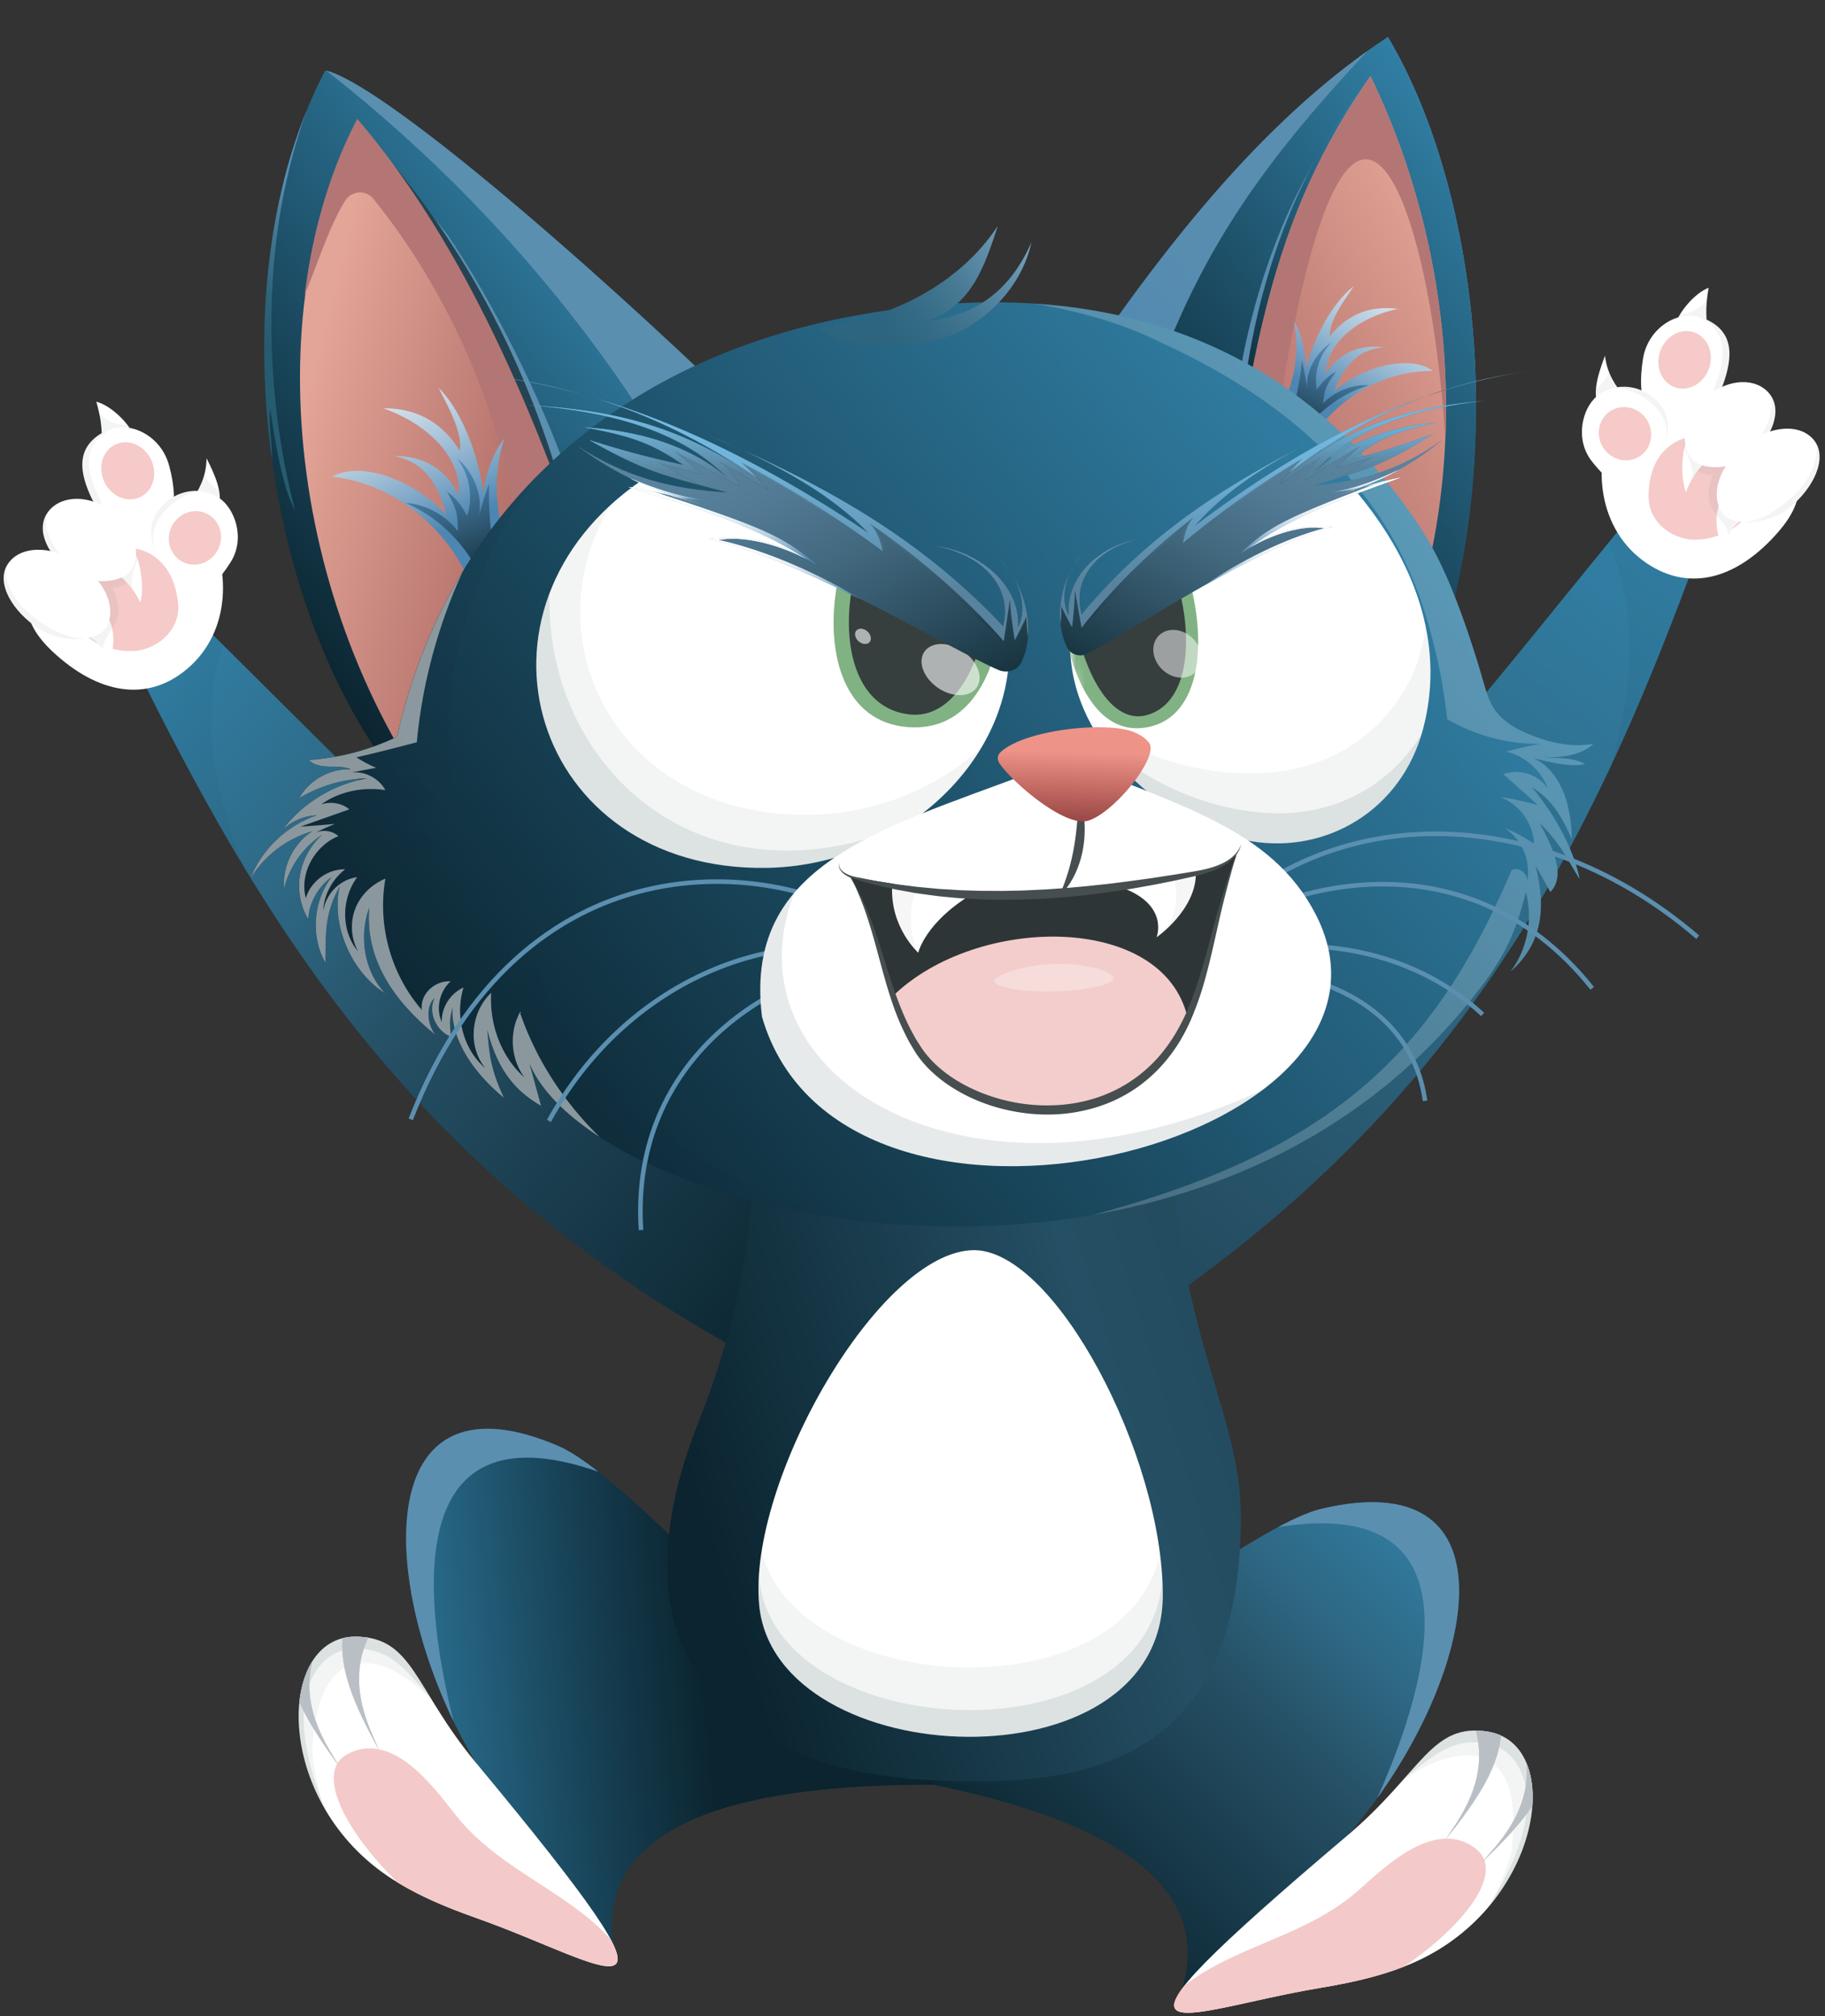 <svg xmlns="http://www.w3.org/2000/svg" width="201" height="222" fill="none"><rect width="100%" height="100%" fill="#333333" stroke="none"/><g clip-path="url(#a)"><path fill="url(#b)" d="M113.714 124.559c34.848-28.283 40.902-37.19 65.07-66.799 2.159 2.436 4.301 3.668 7.254 5.774-10.699 28.662-24.514 56.918-57.973 79.974-2.8-3.705-10.122-4.034-12.833-7.806s-4.075-9.068-1.518-11.144z"/><path fill="#132E3B" d="M186.04 63.534c-2.955-2.106-5.095-3.338-7.254-5.774q-.842 1.03-1.655 2.03c3.835 8.41 2.251 17.711.202 24.75 3.254-6.929 6.075-13.956 8.707-21.006" opacity=".05"/><path fill="#fff" d="M181.36 62.019c-5.461-3.697-5.898-10.894-3.797-15.5 2.418-5.3 7.657-4.89 12.558-1.738 4.899 3.153 11.513 7.06 5.818 13.694-4.447 5.181-9.755 6.808-14.579 3.542z"/><path fill="#F5CAC9" d="M181.57 54.656c0-5.048 3.328-6.732 5.697-6.646 3.103.113 6.053 2.885 6.053 5.92 0 3.034-2.8 5.272-6.38 5.495-2.244.139-5.37-1.534-5.37-4.77"/><path fill="#132E3B" d="M187.268 48.01c-.876-.032-.744-.056-1.716.236-.415 2.456 1.079 4.092 3.084 4.018-1.439 3.884.879 5.189 3.091 5.217.996-.948 1.594-2.177 1.594-3.553 0-3.034-2.95-5.806-6.053-5.919" opacity=".05"/><path fill="#fff" d="M184.436 35.866c.571-1.695 2.303-3.628 3.748-4.177-.254 1.516-.388 2.822-.086 4.774-.955-.227-2.68-.489-3.662-.598"/><path fill="#132E3B" d="M187.994 33.036q-.199.255-.432.479a4.06 4.06 0 0 1-2.523 1.091 6.2 6.2 0 0 0-.605 1.259c.982.108 2.707.369 3.662.597-.21-1.359-.21-2.404-.102-3.426" opacity=".05"/><path fill="#fff" d="M186.311 47.755c-.924.331-1.436 4.31-.627 6.43.639-1.691 1.63-3.124 3.391-4.334-.762-.62-2.039-1.717-2.764-2.096"/><path fill="#132E3B" d="M186.312 47.754c-.358.128-.654.803-.835 1.703.619.923.958 2.034.967 3.146.614-1.026 1.449-1.94 2.632-2.753-.762-.619-2.039-1.717-2.764-2.096" opacity=".05"/><path fill="#fff" d="M190.093 54.534c-1.533 1.364-1.144 4.396-.336 5.503.883-2.053 1.754-2.709 2.993-3.246-.528-.21-2.489-1.718-2.657-2.258"/><path fill="#132E3B" d="M190.096 54.532c-.624.556-.929 1.387-1.018 2.252.6.59 1.049 1.21 1.295 2.043.691-1.14 1.426-1.623 2.38-2.036-.528-.211-2.489-1.718-2.657-2.26" opacity=".05"/><path fill="#fff" d="M176.069 44.772c-.747-1.545-.013-3.698.698-5.603.248 2.042 1.17 3.311 2.204 4.584-.891.256-2.141.5-2.902 1.02"/><path fill="#132E3B" d="m177.219 40.985-.007.02a4.3 4.3 0 0 1-1.437 1.787c-.063.716.007 1.392.291 1.98.763-.52 2.013-.764 2.903-1.02-.688-.846-1.328-1.693-1.75-2.767" opacity=".05"/><path fill="#fff" d="M180.953 39.508c.561-3.479 3.982-5.547 6.691-4.452 3.278 1.327 3.306 4.03 2.107 7.343-1 2.763-3.795 5.098-6.312 4.705-1.867-.293-3.251-2.855-2.486-7.596"/><path fill="#132E3B" d="M189.752 42.4a8 8 0 0 1-1.61 2.633c.336-1.134.614-2.167.852-2.823 1.199-3.313 1.17-6.016-2.108-7.342a3 3 0 0 0-.157-.06q.466.07.915.25c3.278 1.327 3.307 4.03 2.108 7.342" opacity=".05"/><path fill="#fff" d="M188.025 43.613c2.389-1.95 5.392-2.058 6.859-.26s.315 4.805-2.05 6.785c-1.873 1.57-5.467 1.81-6.603.277-1.382-1.864-.595-4.853 1.794-6.802"/><path fill="#132E3B" d="M192.832 50.139c-.777.65-1.849 1.072-2.92 1.235a11.1 11.1 0 0 0 2.478-1.596c2.051-1.777 3.215-4.584 2.464-6.456l.027.03c1.468 1.798.316 4.806-2.049 6.787" opacity=".05"/><path fill="#fff" d="M192.168 49.01c2.795-2.203 6.138-2.421 7.64-.516s.006 5.215-2.763 7.449c-2.195 1.77-6.204 2.154-7.357.524-1.401-1.981-.313-5.257 2.482-7.46z"/><path fill="#132E3B" d="M197.041 55.941c-1.308 1.056-3.261 1.618-4.869 1.555 1.003-.164 1.973-.483 2.793-.964 3.309-1.936 5.55-5.121 5.05-7.729 1.129 1.938-.35 5.022-2.974 7.138" opacity=".05"/><path fill="#fff" d="M175.889 43.626c2.151-1.723 5.238-1.26 7.021 1.002s.289 5.542-1.336 6.82c-1.715 1.351-2.571 4.01-6.249-.645-1.928-2.438-1.046-5.887.564-7.178z"/><path fill="#132E3B" d="M183.316 49c.401-1.239.41-2.525-.815-3.968-1.221-1.437-2.905-2.18-4.603-2.355 1.791-.365 3.734.333 5.01 1.951 1.032 1.311.965 2.965.408 4.373" opacity=".05"/><path fill="#F5CAC9" d="M188.231 40.555c.577-1.673-.161-3.445-1.649-3.96-1.488-.513-3.162.427-3.739 2.1-.578 1.672.16 3.444 1.648 3.958s3.162-.426 3.74-2.098M180.581 50.25c1.323-.853 1.674-2.662.785-4.04s-2.682-1.803-4.004-.95c-1.323.854-1.675 2.663-.786 4.04s2.682 1.803 4.005.95"/><path fill="url(#c)" d="M94.454 128.731c-37.636-24.453-44.596-32.672-71.75-59.566-1.892 2.649-3.89 4.1-6.606 6.506 13.662 27.374 30.377 54.016 66.08 73.417 2.395-3.98 9.642-5.078 11.94-9.115 2.299-4.036 3.097-9.447.334-11.241z"/><path fill="#132E3B" d="M24.56 71.01q-.914-.909-1.86-1.844c-1.89 2.65-3.888 4.1-6.604 6.506 3.36 6.734 6.907 13.425 10.873 19.973-2.779-6.784-5.335-15.867-2.408-24.636" opacity=".05"/><path fill="#fff" d="M20.592 73.67c5.04-4.252 4.717-11.456 2.142-15.814-2.963-5.016-8.131-4.054-12.67-.403-4.54 3.65-10.705 8.233-4.343 14.23 4.97 4.683 10.418 5.742 14.871 1.986"/><path fill="#F5CAC9" d="M19.607 66.37c-.532-5.02-4.019-6.344-6.365-6.01-3.073.44-5.715 3.507-5.395 6.525.313 2.96 3.339 4.95 6.923 4.792 2.245-.099 5.177-2.091 4.836-5.309z"/><path fill="#132E3B" d="M14.973 60.415c-.996-.187-.864-.177-1.732-.054-3.073.438-5.715 3.506-5.394 6.524.145 1.368.869 2.528 1.958 3.364 2.197-.26 4.365-1.803 2.524-5.513 2.001-.14 3.316-1.924 2.644-4.322z" opacity=".05"/><path fill="#fff" d="M14.775 47.985c-.746-1.624-2.672-3.364-4.168-3.758.412 1.48.683 2.767.59 4.737.925-.327 2.612-.768 3.578-.98z"/><path fill="#132E3B" d="M14.774 47.986a6.3 6.3 0 0 0-.734-1.187 4.06 4.06 0 0 1-3.104-1.251c.214 1.006.324 2.044.258 3.417.927-.328 2.613-.768 3.58-.98z" opacity=".05"/><path fill="#fff" d="M14.167 60.006c.954.232 1.882 4.135 1.3 6.328-.813-1.615-1.95-2.935-3.828-3.952.692-.696 1.847-1.923 2.528-2.375z"/><path fill="#132E3B" d="M15.178 61.609c-.275-.877-.64-1.516-1.01-1.606-.68.454-1.835 1.68-2.527 2.375 1.262.685 2.188 1.505 2.907 2.46a5.77 5.77 0 0 1 .63-3.23" opacity=".05"/><path fill="#fff" d="M11.117 67.147c1.669 1.195 1.602 4.251.913 5.437-1.095-1.948-2.028-2.509-3.317-2.912.503-.265 2.294-1.97 2.404-2.525"/><path fill="#132E3B" d="M11.119 67.146c-.11.555-1.901 2.26-2.404 2.526.992.311 1.774.714 2.58 1.774.158-.855.54-1.519 1.073-2.168-.179-.852-.57-1.646-1.249-2.133" opacity=".05"/><path fill="#fff" d="M24.037 55.961c.579-1.616-.376-3.679-1.286-5.498-.032 2.057-.815 3.416-1.708 4.79.912.16 2.18.271 2.994.708"/><path fill="#132E3B" d="M24.118 53.96a4.33 4.33 0 0 1-1.617-1.626q-.005-.01-.01-.018c-.307 1.112-.853 2.022-1.448 2.936.912.162 2.18.272 2.994.71.221-.616.219-1.296.08-2.002z" opacity=".05"/><path fill="#fff" d="M18.62 51.243c-.923-3.4-4.545-5.097-7.122-3.722-3.12 1.665-2.863 4.355-1.321 7.523 1.286 2.643 4.311 4.67 6.772 4.013 1.827-.488 2.931-3.183 1.673-7.816z"/><path fill="#132E3B" d="M10.175 55.044a8 8 0 0 0 1.878 2.448c-.453-1.092-.839-2.09-1.144-2.717-1.542-3.169-1.798-5.86 1.321-7.524q.075-.04.15-.076a4 4 0 0 0-.884.344c-3.12 1.666-2.863 4.356-1.321 7.523z" opacity=".05"/><path fill="#fff" d="M12.025 56.069c-2.582-1.688-5.579-1.479-6.849.463s.194 4.812 2.753 6.533c2.03 1.363 5.628 1.224 6.596-.42 1.178-2 .081-4.889-2.501-6.576z"/><path fill="#132E3B" d="M7.932 63.066c.841.565 1.95.872 3.033.921a11.1 11.1 0 0 1-2.631-1.326c-2.228-1.55-3.68-4.219-3.132-6.16q-.012.014-.023.032c-1.27 1.943.192 4.812 2.753 6.533" opacity=".05"/><path fill="#fff" d="M8.473 61.872c-3.01-1.895-6.359-1.76-7.651.293s.545 5.188 3.534 7.117c2.368 1.528 6.396 1.488 7.371-.254 1.185-2.118-.242-5.26-3.253-7.156z"/><path fill="#132E3B" d="M4.357 69.28c1.41.912 3.413 1.266 5.005 1.034-1.014-.059-2.014-.273-2.879-.665C2.989 68.072.423 65.14.646 62.495c-.918 2.046.877 4.957 3.71 6.784z" opacity=".05"/><path fill="#fff" d="M24.092 54.804c-2.32-1.488-5.341-.7-6.875 1.737s.297 5.54 2.047 6.641c1.85 1.162 2.979 3.714 6.147-1.3 1.66-2.628.42-5.964-1.319-7.078"/><path fill="#132E3B" d="M17.272 60.931c-.53-1.19-.675-2.468.392-4.031 1.062-1.558 2.658-2.475 4.328-2.827-1.82-.175-3.678.724-4.776 2.467-.888 1.412-.646 3.05.056 4.391" opacity=".05"/><path fill="#F5CAC9" d="M15.429 54.746c1.425-.668 1.972-2.509 1.221-4.111s-2.515-2.36-3.94-1.692c-1.426.668-1.972 2.509-1.222 4.111.751 1.602 2.516 2.36 3.94 1.692M24.01 60.51c.74-1.463.199-3.225-1.206-3.934s-3.144-.097-3.882 1.366c-.74 1.464-.199 3.226 1.206 3.935s3.144.098 3.883-1.366"/><path fill="url(#d)" d="M98.257 195.657c15.824 2.759 37.233 8.738 31.642 24.204 4.615-4.496 7.726-7.311 13.047-9.45-1.622-2.008-2.173-1.29-1.781-1.571 17.928-12.914 31.026-48.904 4.453-42.72-7.415 1.726-25.852 16.668-45.81 28.442-.261.155-1.288.468-1.552 1.095z"/><path fill="#5B8FB0" d="M145.617 166.119c-1.297.302-2.932 1.008-4.853 2.033 23.484-3.779 15.828 18.881 10.921 29.844 11.2-15.563 14.809-36.736-6.068-31.877"/><path fill="#fff" d="M148.496 202.023c8.101-6.86 9.145-12.434 15.466-11.331 8.43 1.472 5.92 19.016-8.034 25.311-3.306 1.492-6.89 2.28-10.468 2.878-15.682 2.615-27.931 9.367 3.036-16.858"/><path fill="#132E3B" d="M164.343 209.492c6.11-7.647 5.915-17.702-.38-18.802-4.54-.792-6.358 1.863-10.025 5.964 4.501-4.082 14.299-6.986 12.521 7.036-.146 1.145-1.115 3.477-2.116 5.802" opacity=".05"/><path fill="#132E3B" d="M163.964 190.69c-4.261-.744-6.125 1.547-9.366 5.221 1.682-1.357 3.512-2.953 5.379-3.657 1.905-.718 4.974-.657 6.66 1.407 3.428 4.197.58 11.322-2.932 16.593 6.755-7.723 6.764-18.428.259-19.564" opacity=".1"/><path fill="#F3CAC9" d="M162.583 203.602c-4.819-3.832-11.022 2.958-13.523 5.017-5.709 4.697-13.064 5.685-18.606 10.017-4.373 5.566 4.553 1.987 15.005.244 3.125-.521 6.254-1.189 9.201-2.345 6.658-4.542 11.135-10.381 7.923-12.933"/><path fill="#BABFC5" d="M159.221 202.54c1.291-2.023 4.819-6.317 3.33-11.987.441.006.907.052 1.409.139q.728.127 1.346.409c-.353 4.039-3.291 7.906-6.085 11.439M168.769 198.856c-1.495 2.218-3.558 4.274-5.55 6.209 1.493-1.78 5.345-5.396 4.919-10.901.545 1.324.757 2.937.631 4.692"/><path fill="#BABFC5" d="M159.221 202.54c1.291-2.023 4.819-6.317 3.33-11.987.441.006.907.052 1.409.139q.728.127 1.346.409c-.353 4.039-3.291 7.906-6.085 11.439M168.769 198.856c-1.495 2.218-3.558 4.274-5.55 6.209 1.493-1.78 5.345-5.396 4.919-10.901.545 1.324.757 2.937.631 4.692"/><path fill="url(#e)" d="M102.977 196.521c-16.06-.033-38.184 2.135-35.367 18.338-3.764-5.229-6.338-8.542-11.206-11.573 1.947-1.695 2.363-.893 2.027-1.238-15.411-15.832-22.056-53.551 3.038-42.843 7.002 2.988 22.562 20.906 40.169 35.969.231.197 1.188.685 1.339 1.348z"/><path fill="#5B8FB0" d="M61.467 159.204c-19.715-8.412-19.84 13.065-11.514 30.339-2.928-11.65-6.53-35.295 15.94-27.492-1.714-1.343-3.2-2.322-4.426-2.846z"/><path fill="#fff" d="M52.39 194.063c-6.786-8.164-6.846-13.835-13.262-13.846-8.558-.017-9.134 17.698 3.514 26.322 2.996 2.044 6.388 3.443 9.808 4.653 14.99 5.301 25.88 14.077-.06-17.129"/><path fill="#132E3B" d="M39.128 180.216c-6.389-.012-8.33 9.856-3.64 18.448-.582-2.463-1.132-4.928-1.076-6.08.685-14.118 9.83-9.556 13.553-4.754-2.9-4.676-4.228-7.606-8.837-7.614" opacity=".05"/><path fill="#132E3B" d="M39.127 180.216c-6.604-.012-8.456 10.532-3.145 19.311-2.543-5.801-4.11-13.313-.004-16.85 2.02-1.74 5.053-1.266 6.804-.229 1.716 1.017 3.24 2.908 4.661 4.537-2.554-4.182-3.99-6.762-8.316-6.769" opacity=".1"/><path fill="#F3CAC9" d="M43.795 207.283c2.701 1.65 5.666 2.853 8.654 3.908 9.99 3.534 18.158 8.609 14.82 2.368-4.706-5.229-11.778-7.481-16.584-13.099-2.104-2.462-7.033-10.227-12.445-7.291-3.606 1.956-.211 8.484 5.556 14.113z"/><path fill="#BABFC5" d="M41.74 192.707c-.92-2.216-3.65-7.059-1.197-12.384a9 9 0 0 0-1.411-.107 5.6 5.6 0 0 0-1.397.169c-.354 4.039 1.867 8.357 4.005 12.322M32.979 187.42c1.086 2.444 2.76 4.827 4.386 7.079-1.161-2.012-4.326-6.242-2.95-11.59-.767 1.209-1.256 2.762-1.437 4.512z"/><path fill="#BABFC5" d="M41.74 192.707c-.92-2.216-3.65-7.059-1.197-12.384a9 9 0 0 0-1.411-.107 5.6 5.6 0 0 0-1.397.169c-.354 4.039 1.867 8.357 4.005 12.322M32.979 187.42c1.086 2.444 2.76 4.827 4.386 7.079-1.161-2.012-4.326-6.242-2.95-11.59-.767 1.209-1.256 2.762-1.437 4.512z"/><path fill="url(#f)" d="M99.341 117.846c-3.162 2.254-18.653-9.119-17.553-3.28 2.796 14.831.273 29.06-4.865 42.039-10.391 26.243 4.289 38.114 24.706 39.359 17.306 1.057 35.037-1.305 35.037-28.959 0-12.043-7.755-20.875-7.755-45.44 0-15.323-26.074-6.21-29.569-3.719"/><path fill="#fff" d="M107.312 137.655c-10.438 0-25.028 25.544-23.695 39.114 1.822 18.565 44.449 20.411 44.449-1.141 0-15.402-11.846-37.897-20.754-37.973"/><path fill="#132E3B" d="M128.064 175.629c0 21.552-42.627 19.705-44.45 1.141-.178-1.819-.07-3.852.274-6.011 3.866 16.143 40.125 17.974 43.865.296.204 1.573.311 3.105.311 4.574" opacity=".05"/><path fill="#132E3B" d="M128.064 175.629c0 21.552-42.627 19.705-44.45 1.141a20.4 20.4 0 0 1-.032-3.331q.013.194.032.385c1.788 18.204 42.81 20.332 44.404.088q.046.873.046 1.717" opacity=".1"/><path fill="url(#g)" d="M45.056 87.342C28.878 68.767 23.582 30.99 35.826 7.748c5.936 1.343 27.706 19.893 46.026 37.61-4.67 18.197-19.627 34.33-36.796 41.984"/><path fill="url(#h)" d="M29.773 45.063c.714 5.09 1.614 9.16 2.714 11.11-.804-3.115-6.149-23.34 1.322-44.093-4.642 11.354-5.709 25.32-3.835 38.679-.048-2.878-.451-4.504-.202-5.696z"/><path fill="#5B8FB0" d="M62.572 52.329c-3.086-8.71-8.208-19.016-13.311-26.52-2.73-3.476-5.852-6.767-9.492-9.92 8.426 13.044 12.064 24.814 15.118 39.633.252 1.228 1.985 1.584 3.08.975 1.1-.609 1.73-1.781 2.428-2.823s.922-1.275 2.175-1.346z"/><path fill="#254352" d="M62.643 56.765c-10.91-11.73-19.47-26.908-22.936-42.75 10.625 11.425 18.67 25.878 22.936 42.75"/><path fill="#254352" d="M62.643 56.765c-10.91-11.73-19.47-26.908-22.936-42.75 10.625 11.425 18.67 25.878 22.936 42.75"/><path fill="#5B8FB0" d="M35.941 7.777c14.35 11.24 26.825 24.91 36.712 40.823 3.041-1.084 6.082-2.168 9.181-3.175l.019-.066C63.648 27.755 42.037 9.328 35.94 7.777"/><path fill="url(#i)" d="M69.877 79.462c-4.665 6.304-11.11 10.476-18.132 13.97C32.638 71.07 27.554 36.138 39.35 13.512c15.245 17.84 23.784 43.52 30.526 65.95"/><path fill="#B47675" d="M39.346 13.09c-3.02 5.79-4.933 12.386-5.789 19.372 2.012-4.986 2.716-7.475 4.44-10.333.216-.357.522-.613.868-.764a1.866 1.866 0 0 1 2.246.516l.031.038.002.003.2.25q.105.13.208.26l.215.273.205.262.21.273.206.27.207.276q.102.135.202.27l.21.281.197.27.206.284.197.273a49 49 0 0 1 .398.562l.199.285.194.28.195.285.194.286.193.289q.097.142.19.287.096.144.19.29.095.144.19.29l.19.295.184.288q.095.15.189.299l.181.288q.093.152.187.303.088.144.177.289l.187.31q.087.143.172.285l.18.305.174.297q.088.15.174.302.088.15.174.302.089.155.177.31l.168.297q.089.16.176.317l.163.294q.088.158.173.318l.162.297.167.315.161.304q.083.157.165.317.08.151.159.304l.159.314.159.313.154.31q.08.159.157.317l.157.322.15.309q.08.163.156.326l.145.307q.076.163.152.326.073.155.144.312l.147.323.143.316.143.323.14.32q.07.162.14.324.071.16.139.32l.137.328q.068.16.135.32.068.166.137.333l.129.317.136.34.125.311.136.35.119.306q.064.17.129.34l.12.317q.062.167.124.337l.117.322.126.35.11.31q.062.174.121.35.056.156.108.313.06.173.117.348l.107.316q.059.175.114.354.052.155.102.312l.11.348.102.32.107.347.097.32.106.356.092.313.098.343q.047.164.093.33l.094.343.089.328.093.352q.044.161.085.322l.085.334.087.342.08.33.083.345.078.332.08.343q.038.168.074.334l.076.343.075.355.069.322.075.378.06.3.072.371.058.307.065.362q.028.158.057.316.03.182.062.365.027.158.052.313l.057.36a30 30 0 0 1 .103.67q.023.165.048.327.026.18.05.36a29 29 0 0 1 .086.654q.023.172.042.342l.039.34.039.337.049.467q.01.105.022.21l.04.43q.012.124.022.248l.03.353q.012.161.025.324l.048.675c1.341-2.253 3.155-4.21 5.27-5.757-5.702-15.86-12.959-31.572-23.302-43.678z"/><path fill="url(#j)" d="M52.798 67.564c-1.524-7.77-8.362-14.196-16.194-15.078 3.542-1.971 9.69.938 12.542 4.214-1.042-4.161-2.94-5.92-5.736-6.495 2.677.005 5.428.922 7.132 4.337.28-4.561-3.918-8.038-8.327-9.585 4.814-.043 7.25 2.748 8.413 4.688.426-2.084-1.733-5.703-2.312-6.926 2.96 2.944 4.545 8.402 4.909 11.517.237-1.688.9-4.179 2.316-5.953-1.662 5.064-.82 10.884 2.262 15.612-1.622 1.16-3.244 2.32-5.006 3.669z"/><path fill="url(#k)" d="M54.605 71.238c.27-6.614-3.768-13.203-9.887-15.842 2.279.122 4.46 1.442 5.708 3.1.044-2.31-.376-2.742-1.182-4.362 1.147.849 1.672 1.703 2.205 2.679.703-2.131.234-4.61-1.106-6.36 1.983 1.696 2.98 4.472 2.287 6.71.384-1.321.766-2.643 1.236-3.906a36.4 36.4 0 0 0 4.063 17.833c-1.26-.013-2.523-.026-3.325.146z"/><path fill="url(#l)" d="M116.777 44.053c10.811-16.25 22.215-30.873 36.087-39.979 12.159 20.61 13.593 57.564.283 79.628-16.573-8.167-29.919-22.685-36.37-39.649"/><path fill="#5B8FB0" d="M153.637 5.434c5.675 13.8 8.672 25.914 8.927 40.004.094-14.65-3.053-29.304-8.927-40.004"/><path fill="url(#m)" d="M116.776 44.053c10.81-16.25 22.214-30.873 36.086-39.979 12.159 20.61 13.593 57.564.283 79.628-16.573-8.168-29.919-22.685-36.369-39.649"/><path fill="url(#n)" d="M136.481 66.418c-3.838-19.312 2.558-44.386 13.836-56.049-.504 3.927 3.058-.13 3.907 30.198.31 11.1 1.002 11.424-9.613 27.651-2.326 3.556-7.449 1.627-8.13-1.8"/><path fill="url(#o)" d="M116.775 44.053a69 69 0 0 0 1.339 3.262q.57-.256 1.143-.493c2.016-.827 4.42-1.336 6.296-.23 5.374-16.697 11.814-26.854 25.101-41.008-12.884 9.167-23.648 23.088-33.879 38.467z"/><path fill="url(#p)" d="M150.127 9.563c-7.242 9.013-12.817 22.99-13.625 39.489 2.11.69 6.005-.116 6.71-2.221 3.847-11.497 6.715-24.996 6.915-37.268"/><path fill="url(#q)" d="M133.741 73.509c3.142-35.307 6.737-50.062 17.195-65.132 10.879 22.459 12.074 51.97-2.29 75.4-5.538-3.677-9.677-6.945-14.905-10.269"/><path fill="#B47675" d="M159.19 48.285c.59-13.98-2.457-27.945-8.253-39.908-7.896 11.378-11.879 22.576-14.709 42.578 1.551.099 3.031-.287 3.966-1.217 7.684-54.305 17.166-29.459 18.996-1.453"/><path fill="url(#r)" d="M142.801 51.706c2.073-6.3 8.422-10.934 15.025-10.854-2.74-2.006-8.153-.226-10.863 2.201 1.297-3.35 3.058-4.616 5.441-4.804-2.226-.272-4.607.204-6.378 2.865.241-3.821 4.09-6.275 7.916-7.102-3.997-.536-6.311 1.531-7.48 3.024-.138-1.776 2.032-4.56 2.64-5.519-2.766 2.14-4.649 6.513-5.275 9.065-.022-1.428-.315-3.566-1.308-5.188.857 4.382-.446 9.133-3.499 12.743a151 151 0 0 1 3.781 3.57"/><path fill="url(#s)" d="M140.917 54.574c.462-5.526 4.502-10.583 9.861-12.144-1.907-.134-3.856.736-5.065 1.985.203-1.924.597-2.24 1.435-3.504-1.041.586-1.567 1.242-2.111 1.999-.363-1.844.282-3.856 1.58-5.172-1.826 1.206-2.942 3.41-2.598 5.341-.182-1.138-.362-2.278-.622-3.376a30.5 30.5 0 0 1-5.227 14.403c1.049.12 2.099.24 2.748.466z"/><path fill="url(#t)" d="M38.621 84.716c-2.274-.094-4.552 1.178-5.664 3.164 2.244-1.341 4.877-2.129 7.527-2.175-3.702.622-7.111 2.692-9.363 5.664 1.017-.96 2.39-1.562 3.786-1.597-3.351 1.138-6.106 3.77-7.351 7.017 1.496-2.518 4.001-4.446 6.84-5.257-2.062 1.329-3.307 3.848-3.113 6.307.614-2.456 2.148-4.598 4.218-5.941-1.262 1.146-2.166 2.718-2.456 4.402a7.36 7.36 0 0 0 .908 4.939c.051-1.73 1.034-3.569 2.57-4.675-2.018 2.6-2.335 6.506-.693 9.431.087-3.244-.16-5.205 1.595-8.414-.988 3.99 1.124 9.384 4.991 11.79-2.266-2.345-2.93-6.198-1.743-9.445-.468 5.489 2.46 10.116 7.3 14.033-.89-1.044-1.142-3.111-.115-4.062-.768 1.644.242 3.677 1.816 4.263-.236-2.081-.04-2.196.173-3.289-.233 3.148 1.84 6.863 5.656 10.017-1.491-3.171-1.612-4.861-1.84-7.488 1.147 4.467 3.105 6.741 5.925 8.366l-1.906-6.94c2.381 18.631 73.488 37.064 105.918-6.8 2.631-3.56 3.646-6.509 4.448-9.802.811 2.969.169 6.3-1.687 8.757 4.407-3.841 3.443-8.781 2.757-11.676l1.631 2.913c1.415-1.464.899-3.811-1.181-7.582 2.297 2.221 3.083 4.076 4.408 6.172 0 0-.695-4.637-5.271-10.138 1.618 1.041 2.906 2.251 4.413 5.748-.126-7.476-4.037-8.842-4.365-9.007-.019.043 4.121 1.224 5.807.71-1.559-.837-3.279-.55-4.919-.826 1.96.271 4.619-.135 5.835-1.393-2.886.52-5.813-.371-8.454-1.685-3.151-1.92-3.013-3.225-4.313-7.389-2.746-8.792-4.753-12.514-6.763-15.455-12.812-18.746-33.303-28.029-62.402-22.498-25.39 4.825-44.166 21.166-49.81 46.262-3.208 1.496-6.18 2.278-9.71 2.56.567.573 1.44.696 2.246.715s1.646-.03 2.353.304z"/><path fill="url(#u)" d="M90.256 36.138c9.105-1.318 15.892-5.565 19.644-11.27-1.417 4.279-2.855 8.983-8.006 10.528 5.865-.608 9.499-3.705 11.708-8.721-1.149 5.293-5.663 9.607-10.703 10.832-.023-.027-7.933 2.047-12.643-1.369"/><path fill="#fff" d="M173.979 96.805s-.695-4.635-5.273-10.136c1.619 1.04 2.907 2.25 4.413 5.748-.12-7.2-3.754-8.733-4.313-8.982.461.166 4.181 1.165 5.756.686-1.558-.835-3.28-.55-4.919-.825 1.961.271 4.619-.135 5.835-1.394-2.885.52-5.814-.372-8.454-1.685-3.151-1.921-3.014-3.225-4.314-7.389-2.745-8.793-4.753-12.515-6.762-15.455-9.577-14.012-23.445-22.737-41.99-23.94 4.772.83 9.515 2.084 13.85 4.26 8.696 3.968 15.44 8.747 20.448 14.501 4.94 5.45 7.802 11.402 9.536 18.29.728 2.753 1.256 5.649 1.598 8.7a19.93 19.93 0 0 0 10.272 2.723c-1.231.24-2.461.478-3.774.859 2.061.468 3.836 2.028 4.605 4.114-.993-1.59-3.182-2.304-4.923-1.627 1.333 1.175 2.667 2.35 3.793 3.392-1.378-.36-2.754-.72-4.187-.876 2.169.717 3.71 3 3.764 5.107-1.043-.64-2.082-1.279-3.219-1.694a5.74 5.74 0 0 1 2.482 5.81c.005-.88-.862-1.484-1.693-1.23h.004c-8.321 19.415-19.032 30.831-46.221 38.027 16.102-2.801 32.042-10.522 43.31-25.765 2.631-3.558 3.646-6.507 4.448-9.8.811 2.968.17 6.3-1.687 8.755 4.409-3.84 3.443-8.782 2.757-11.675l1.631 2.912c1.414-1.462.898-3.81-1.181-7.582 2.297 2.222 3.083 4.076 4.409 6.171z" opacity=".2"/><path fill="#16313D" d="M92.541 134.152c-13.742-4.103-28.173-12.584-33.475-27.614-1.648 1.248-2.226 2.602-2.079 5.514-2.08-2.445-2.29-6.15-.702-8.929-2.382.39-3.454 2.251-3.972 4.237-.629-1.967-1.086-3.844.589-5.904-1.2.205-2.19.982-3.017 2.749-.853-1.197-.874-3.143.165-4.767-2.465-.552-5.105 1.842-4.796 4.348-2.043-3.753-2.218-8.264 2.716-11.385-1.072-.81-2.036-1.482-3.202-.827.178-2.552 2.137-3.274 3.76-2.855-1.19-2.239-3.105-2.922-5.15-4.266 1.886.172 3.878-.382 6.608 2.976-1.92-12.058 1.665-25.014 9.218-35.077-7.509 7.567-12.876 17.252-15.47 28.785-3.207 1.496-6.18 2.277-9.71 2.558.568.574 1.44.697 2.245.715s1.647-.032 2.353.304c-2.274-.094-4.553 1.178-5.666 3.165 2.246-1.342 4.878-2.13 7.529-2.176-3.702.623-7.111 2.693-9.363 5.665 1.017-.96 2.39-1.562 3.785-1.597-3.351 1.139-6.106 3.77-7.35 7.016 1.496-2.518 4.001-4.445 6.84-5.255-2.063 1.328-3.307 3.848-3.113 6.306.615-2.456 2.15-4.599 4.218-5.94-1.263 1.147-2.166 2.719-2.455 4.402a7.36 7.36 0 0 0 .908 4.94c.051-1.73 1.034-3.569 2.57-4.675-2.018 2.6-2.335 6.506-.694 9.431.087-3.244-.16-5.205 1.593-8.414-.986 3.99 1.126 9.384 4.992 11.789-2.266-2.346-2.93-6.199-1.744-9.445-.467 5.487 2.46 10.115 7.301 14.032-.89-1.043-1.142-3.111-.114-4.062-.768 1.645.242 3.676 1.816 4.262-.237-2.079-.04-2.195.173-3.288-.233 3.147 1.84 6.861 5.656 10.016-1.491-3.172-1.612-4.86-1.84-7.488 1.148 4.466 3.106 6.74 5.926 8.365l-1.286-4.685c3.16 7.536 16.987 14.623 34.239 17.072z" opacity=".1" style="mix-blend-mode:multiply"/><path fill="url(#v)" d="m58.305 117.08 1.286 4.684c-2.82-1.624-4.778-3.898-5.926-8.364.229 2.627.35 4.316 1.84 7.487-3.817-3.153-5.889-6.868-5.656-10.016-.213 1.092-.41 1.208-.173 3.289-1.575-.586-2.585-2.618-1.817-4.262-1.028.951-.775 3.019.115 4.062-4.841-3.917-7.767-8.544-7.301-14.033-1.186 3.246-.522 7.1 1.744 9.445-3.867-2.405-5.978-7.799-4.992-11.789-1.754 3.21-1.507 5.17-1.594 8.414-1.64-2.923-1.323-6.83.694-9.43-1.535 1.106-2.518 2.945-2.57 4.675a7.35 7.35 0 0 1-.907-4.94c.288-1.685 1.192-3.257 2.454-4.403-2.068 1.343-3.602 3.485-4.217 5.94-.194-2.457 1.051-4.977 3.113-6.306-2.84.812-5.344 2.738-6.84 5.256 1.245-3.247 3.998-5.878 7.35-7.017-1.396.035-2.769.637-3.785 1.597 2.251-2.972 5.66-5.042 9.363-5.665-2.65.047-5.283.835-7.529 2.176 1.113-1.986 3.392-3.259 5.666-3.164-.707-.336-1.547-.287-2.354-.304-.805-.019-1.678-.141-2.244-.716 3.529-.281 6.502-1.063 9.71-2.558 1.512-6.722 3.966-12.816 7.239-18.23-2.725 5.942-4.465 12.33-5.068 18.827-2.2.571-4.4 1.14-6.666 1.661.72.427 1.44.856 2.209 1.146-.893.16-1.788.32-2.73.532 1.425-.19 2.98.592 3.725 1.927-2.524-.403-5.193.2-7.077 1.585 1.092-.392 2.397-.104 3.1.538-1.794.632-3.588 1.262-5.379 1.903 1.24-.09 2.478-.18 3.795-.304-.733.308-1.465.62-2.137.969a2.41 2.41 0 0 1 2.532.372c-2.644 1.075-4.308 4.143-3.595 6.827.544-1.822 2.341-3.192 4.334-3.174-1.439 1.123-2.375 2.868-2.41 4.621.249-1.88 1.818-3.51 3.73-3.748-1.767 2.392-1.78 5.933.088 8.154a5.67 5.67 0 0 1-.309-4.651c.572-1.499 1.818-2.724 3.333-3.345-.898 5.079.583 10.526 4.017 14.463-.248-1.616 1.292-3.251 3.17-3.154-1.233 1.096-1.657 3.009-.977 4.485-.056-1.567.896-3.125 2.393-3.809-.983 3.175-.017 6.869 2.422 8.901-1.941-2.287-1.705-6.102.626-8.309-.225 3.533 1.171 7.137 3.666 9.318-1.386-1.855-1.671-4.46-.78-6.591q.14-.341.323-.664s.154.213-.04.108c1.768 5.162 4.828 9.849 8.766 13.691-3.836-2.49-6.543-5.268-7.734-8.108z"/><path fill="#fff" d="m58.305 117.08 1.286 4.684c-2.82-1.624-4.778-3.898-5.926-8.364.229 2.627.35 4.316 1.84 7.487-3.817-3.153-5.889-6.868-5.656-10.016-.213 1.092-.41 1.208-.173 3.289-1.575-.586-2.585-2.618-1.817-4.262-1.028.951-.775 3.019.115 4.062-4.841-3.917-7.767-8.544-7.301-14.033-1.186 3.246-.522 7.1 1.744 9.445-3.867-2.405-5.978-7.799-4.992-11.789-1.754 3.21-1.507 5.17-1.594 8.414-1.64-2.923-1.323-6.83.694-9.43-1.535 1.106-2.518 2.945-2.57 4.675a7.35 7.35 0 0 1-.907-4.94c.288-1.685 1.192-3.257 2.454-4.403-2.068 1.343-3.602 3.485-4.217 5.94-.194-2.457 1.051-4.977 3.113-6.306-2.84.812-5.344 2.738-6.84 5.256 1.245-3.247 3.998-5.878 7.35-7.017-1.396.035-2.769.637-3.785 1.597 2.251-2.972 5.66-5.042 9.363-5.665-2.65.047-5.283.835-7.529 2.176 1.113-1.986 3.392-3.259 5.666-3.164-.707-.336-1.547-.287-2.354-.304-.805-.019-1.678-.141-2.244-.716 3.529-.281 6.502-1.063 9.71-2.558 1.512-6.722 3.966-12.816 7.239-18.23-2.725 5.942-4.465 12.33-5.068 18.827-2.2.571-4.4 1.14-6.666 1.661.72.427 1.44.856 2.209 1.146-.893.16-1.788.32-2.73.532 1.425-.19 2.98.592 3.725 1.927-2.524-.403-5.193.2-7.077 1.585 1.092-.392 2.397-.104 3.1.538-1.794.632-3.588 1.262-5.379 1.903 1.24-.09 2.478-.18 3.795-.304-.733.308-1.465.62-2.137.969a2.41 2.41 0 0 1 2.532.372c-2.644 1.075-4.308 4.143-3.595 6.827.544-1.822 2.341-3.192 4.334-3.174-1.439 1.123-2.375 2.868-2.41 4.621.249-1.88 1.818-3.51 3.73-3.748-1.767 2.392-1.78 5.933.088 8.154a5.67 5.67 0 0 1-.309-4.651c.572-1.499 1.818-2.724 3.333-3.345-.898 5.079.583 10.526 4.017 14.463-.248-1.616 1.292-3.251 3.17-3.154-1.233 1.096-1.657 3.009-.977 4.485-.056-1.567.896-3.125 2.393-3.809-.983 3.175-.017 6.869 2.422 8.901-1.941-2.287-1.705-6.102.626-8.309-.225 3.533 1.171 7.137 3.666 9.318-1.386-1.855-1.671-4.46-.78-6.591q.14-.341.323-.664s.154.213-.04.108c1.768 5.162 4.828 9.849 8.766 13.691-3.836-2.49-6.543-5.268-7.734-8.108z" opacity=".5" style="mix-blend-mode:overlay"/><path fill="#fff" d="M117.87 71.34c7.918-9.03 19.146-15.45 31.111-17.684 7.822 9.129 9.923 18.308 7.769 26.544-2.381 9.102-10.761 13.824-18.967 12.423-9.274-1.582-19.735-10.591-19.914-21.283z"/><path fill="#132E3B" d="M157.022 68.983c-.948 7.886-6.734 13.924-14.175 15.608-7.145 1.617-16.448-.29-22.954-5.354 3.515 6.979 11.026 12.217 17.891 13.388 8.206 1.4 16.586-3.322 18.967-12.423.939-3.588 1.068-7.354.271-11.219" opacity=".05"/><path fill="#132E3B" d="M142.502 89.487c-6.969.553-15.466-2.433-21.306-8.002 3.861 5.84 10.48 10.1 16.585 11.14 8.036 1.37 16.241-3.129 18.812-11.865-3.011 5.043-8.232 8.264-14.09 8.727z" opacity=".1"/><mask id="w" width="41" height="40" x="117" y="53" maskUnits="userSpaceOnUse" style="mask-type:luminance"><path fill="#fff" d="M117.87 71.34c7.918-9.03 19.146-15.45 31.111-17.684 7.822 9.128 9.923 18.307 7.769 26.543-2.381 9.103-10.761 13.824-18.967 12.423-9.274-1.582-19.735-10.591-19.914-21.282z"/></mask><g mask="url(#w)"><path fill="#81B284" d="M116.998 68.14c-1.179-7.477 1.076-14.047 5.039-14.672 8.268-1.304 15.105 24.251 4.518 26.57-5.274 1.156-8.376-4.42-9.557-11.897"/><path fill="#373E3E" d="M118.305 67.76c-1.014-6.428.551-11.688 3.958-12.225 6.935-1.094 12.629 20.885 4.015 23.213-3.864 1.044-6.959-4.561-7.972-10.988z"/></g><path fill="#fff" d="M131.719 73.972c.921-.953.75-2.614-.384-3.71s-2.799-1.213-3.721-.26-.75 2.615.384 3.71c1.133 1.097 2.799 1.213 3.721.26" opacity=".51"/><path fill="#fff" d="M111.146 72.298C100.99 61.913 86.447 55.938 70.8 52.805 49.767 67.087 58.633 95.993 84.457 95.56c14.105-.235 26.195-10.86 26.69-23.263z"/><path fill="#132E3B" d="M89.3 89.712c-21.293.356-31.055-19.23-22.036-34.122-16.345 14.934-7.048 40.378 17.191 39.972 10.045-.168 19.067-5.605 23.608-13.2-4.877 4.396-11.556 7.228-18.763 7.348z" opacity=".05"/><path fill="#1A3644" d="M92.283 93.133C73.032 96.68 59.981 81.731 60.538 65.275 55.12 79.48 64.948 95.888 84.453 95.562a29 29 0 0 0 16.656-5.63 28.7 28.7 0 0 1-8.825 3.201" opacity=".1"/><mask id="x" width="53" height="44" x="59" y="52" maskUnits="userSpaceOnUse" style="mask-type:luminance"><path fill="#fff" d="M111.146 72.297C100.99 61.912 86.447 55.937 70.8 52.804 49.767 67.086 58.633 95.992 84.457 95.56c14.105-.235 26.195-10.86 26.69-23.263z"/></mask><g mask="url(#x)"><path fill="#81B284" d="M110.53 66.387c.62-8.033-2.992-14.71-8.07-14.915-10.592-.427-16.257 27.346-2.617 28.58 6.796.613 10.065-5.632 10.685-13.665z"/><path fill="#373E3E" d="M108.835 66.136c.534-6.903-2.056-12.279-6.42-12.455-8.886-.358-13.522 23.507-2.372 24.975 5.002.66 8.259-5.617 8.792-12.52"/></g><path fill="#fff" d="M104.104 76.185c1.736.76 3.406.278 3.732-1.078.324-1.356-.819-3.072-2.556-3.833-1.735-.761-3.406-.279-3.731 1.078-.325 1.356.818 3.072 2.555 3.833M94.825 70.79c.466.238.943.106 1.064-.294s-.159-.917-.625-1.155c-.466-.237-.943-.105-1.064.295s.159.917.625 1.154" opacity=".6"/><path stroke="#5B8FB0" stroke-miterlimit="10" stroke-width=".5" d="M130.595 105.242c9.055-8.048 30.679-14.112 44.762 3.583"/><path stroke="#5B8FB0" stroke-miterlimit="10" stroke-width=".5" d="M186.985 103.196c-19.259-16.533-44.058-14.38-56.39 2.047"/><path stroke="#5B8FB0" stroke-miterlimit="10" stroke-width=".5" d="M163.291 111.7c-8.946-8.309-22.712-9.464-32.598-4.74 12.004-1.54 24.657 2.68 26.255 14.255M97.896 102.689c-12.997-8.901-40.52-10.571-52.66 20.562"/><path stroke="#5B8FB0" stroke-miterlimit="10" stroke-width=".5" d="M60.456 123.426c8.495-15.412 24.675-21.814 37.78-18.147-14.79 1.793-28.818 12.379-27.637 30.152"/><path fill="#fff" d="M117.509 83.546C99.095 90.87 81.706 93.95 83.926 111.967c8.84 30.411 73.825 13.905 61.014-11.222-4.902-9.616-15.264-11.997-27.431-17.199"/><path fill="#132E3B" d="M87.469 98.317c-2.873 3.383-4.277 7.702-3.545 13.65 6.186 21.281 39.867 19.587 55.142 8.043-32.589 15.079-59.383-1.426-51.597-21.693" opacity=".1"/><path fill="#2E3536" d="M93.608 96.544c.042.013.55.865.734 1.275.424.939.734 1.8 1.158 2.738.225.497.647 1.807.732 2.209.152.713.708 2.285.86 2.765 1.011 3.16 1.89 7.213 3.453 9.504 1.906 2.791 4.739 4.939 7.804 5.972 6.414 2.164 11.936.503 13.667.085 1.693-.408 8.057-3.368 10.958-15.388.899-3.724 1.812-8.065 3.246-11.618-2.679 3.042-15.557 4.277-27.213 4.717-2.136.08-10.996-1.594-15.342-2.247-.206-.03-.204-.058-.058-.013z"/><path fill="#F2CDCC" d="M98.327 109.691c.612 2.03 1.296 3.992 2.218 5.341 1.906 2.791 4.739 4.939 7.805 5.973 6.413 2.164 11.935.502 13.666.085 1.342-.323 5.621-2.252 8.782-9.03-2.694-11.636-23.331-11.331-32.47-2.369"/><path fill="#fff" d="M109.531 108.044c-.015-.645 3.157-1.823 6.783-1.911 3.626-.087 6.334.95 6.35 1.595.015.646-2.92 1.356-6.545 1.444s-6.572-.482-6.588-1.128" opacity=".3"/><path fill="#fff" d="M98.255 97.646c-.185 4.529 2.877 7.255 2.877 7.255s.748-3.297 5.85-6.396c-1.958.038-8.234-.552-8.728-.859zM131.712 96.058c.083 4.098-4.33 7.147-4.33 7.147s1.515-3.765-4.31-5.64c1.957-.108 8.171-1.165 8.64-1.507"/><path fill="#464E4F" d="M100.705 98.686q.122-.301.261-.596c-1.395-.155-2.513-.323-2.71-.446-.153 3.764 1.935 6.282 2.646 7.026-.595-2.023-.871-4.313-.197-5.984M131.71 96.057c-.176.129-1.162.358-2.429.6q.172.728.253 1.474c.135 1.252-.26 2.67-.894 4.018 1.299-1.232 3.125-3.443 3.07-6.092" opacity=".05"/><path fill="#464E4F" d="m93.665 96.555.592 1.016c.19.343.359.697.54 1.045.337.708.653 1.428.938 2.161.575 1.463 1.052 2.961 1.527 4.453.47 1.494.922 2.99 1.456 4.45.534 1.458 1.13 2.891 1.879 4.233.093.168.183.338.279.504l.309.485.309.485q.158.234.329.458c.457.596.973 1.151 1.543 1.649 1.134 1.005 2.445 1.811 3.828 2.448 2.773 1.269 5.856 1.892 8.9 1.76a17.2 17.2 0 0 0 4.485-.763 15.5 15.5 0 0 0 4.085-1.97 15.5 15.5 0 0 0 3.344-3.076c.965-1.183 1.76-2.502 2.42-3.889.328-.697.622-1.413.897-2.137s.518-1.462.756-2.202c.471-1.483.873-2.992 1.275-4.504.408-1.511.814-3.028 1.28-4.526q.347-1.125.722-2.237.381-1.112.788-2.214-.335 1.126-.642 2.26-.313 1.131-.6 2.268c-.384 1.516-.73 3.039-1.067 4.568-.346 1.527-.7 3.058-1.123 4.575a34 34 0 0 1-1.571 4.475 21 21 0 0 1-1.087 2.133 17.5 17.5 0 0 1-1.358 1.982 16.5 16.5 0 0 1-3.493 3.312 16 16 0 0 1-4.329 2.124 18.2 18.2 0 0 1-4.743.83 20 20 0 0 1-4.786-.397 19.8 19.8 0 0 1-4.558-1.508c-1.447-.695-2.819-1.565-4.014-2.656a12 12 0 0 1-1.631-1.802 10 10 0 0 1-.342-.505l-.31-.514-.309-.514c-.096-.174-.185-.353-.277-.53-.74-1.413-1.324-2.892-1.811-4.392-.49-1.5-.894-3.017-1.307-4.525-.405-1.512-.822-3.016-1.315-4.497a31 31 0 0 0-.815-2.195c-.156-.357-.303-.72-.469-1.073l-.524-1.05z"/><path fill="#464E4F" d="M136.701 92.974a3.2 3.2 0 0 1-.665 1.308 4.7 4.7 0 0 1-1.137.96c-.85.526-1.803.844-2.755 1.098-.479.127-.956.223-1.432.33l-1.43.316c-.478.1-.957.192-1.436.287-.478.094-.957.192-1.439.274l-1.443.257q-.36.066-.723.118l-.725.11c-.483.072-.965.15-1.45.216l-1.455.19c-.243.03-.485.064-.727.093l-.731.073-1.46.145c-.487.045-.975.076-1.463.116-.489.033-.976.082-1.465.1-.979.04-1.956.096-2.937.097l-1.469.019c-.49-.01-.98-.014-1.47-.027l-.734-.017c-.245-.008-.49-.025-.735-.038l-1.467-.082c-.245-.01-.489-.036-.733-.058l-.733-.066-.731-.072-.366-.036-.365-.047-1.457-.195a23 23 0 0 1-1.45-.234l-1.445-.262-1.433-.319-.715-.164c-.238-.055-.472-.126-.708-.189-.472-.13-.944-.256-1.413-.391-.47-.121-.955-.306-1.363-.594a1.8 1.8 0 0 1-.52-.54.98.98 0 0 1-.118-.718.97.97 0 0 0 .184.674c.138.192.332.336.536.454s.425.211.651.284c.225.076.456.123.698.167.478.09.954.186 1.43.28.239.045.475.1.715.136l.72.113 1.435.233 1.443.179c.959.135 1.926.205 2.889.299l.361.031.362.022.725.04c.483.027.965.072 1.448.086l1.451.045c.241.006.483.018.725.02h.725c.483-.002.967.005 1.451.008l1.453-.03c.968-.008 1.934-.073 2.901-.117.485-.014.967-.058 1.45-.087.484-.035.967-.061 1.45-.102l1.447-.133.723-.066.724-.078 1.446-.153c.482-.053.963-.12 1.444-.18.963-.117 1.923-.254 2.886-.385.962-.13 1.92-.297 2.883-.434l1.439-.234c.48-.078.962-.153 1.432-.245.944-.178 1.876-.428 2.727-.859a4.5 4.5 0 0 0 1.161-.82c.342-.334.609-.747.778-1.205z"/><path fill="#464E4F" d="M118.884 87.498c.309.943.481 1.92.551 2.91.067.989.025 1.992-.143 2.979a10.9 10.9 0 0 1-.894 2.862c-.434.904-1 1.744-1.72 2.43.372-.923.709-1.81.979-2.716.272-.904.48-1.817.639-2.745a33 33 0 0 0 .347-2.816c.085-.953.134-1.915.241-2.902z"/><path fill="url(#y)" d="M110.062 84.027a.925.925 0 0 1 .125-1.194c2.648-2.49 11.531-3.411 14.556-2.27.712.27 1.318.614 1.796 1.206 1.249 1.546-4.153 8.132-6.926 8.647-2.524.469-8.061-4.196-9.55-6.388z"/><path fill="url(#z)" d="M117.56 71.345c-1.6-3.13-.724-7.727 1.535-10.203-1.58 1.616-2.433 4.692-1.377 6.607-.389-3.807 2.933-7.491 7.498-8.336-4.838 1.17-7.086 4.712-6.072 8.22 9.482-9.617 16.393-14.73 27.118-19.88-6.029 2.85-11.201 6.11-14.691 10.185 10.79-8.148 23.725-15.62 38.168-17.231-11.014 1.255-19.641 5.151-27.735 11.348 6.988-5.217 12.68-7.108 21.599-7.938-7.535.8-14.448 2.876-18.776 7.84 3.47-3.346 8.333-4.962 13.352-5.435-5.12 1.122-6.707 2.13-9.291 4.06 2.973-.754 5.508-1.535 8.878-2.776-5.626 3.58-7.134 3.77-12.916 5.638 5.253-.491 9.577-1.799 14.128-5.113-4.042 3.321-7.093 4.75-12.339 6.431 3.307-1.036 4.362-1.525 7.637-2.176-6.826 2.422-12.351 4.474-16.897 7.89 2.621-1.975 6.271-2.765 9.376-2.44-9.08 2.433-22.513 11.753-27.043 13.963-.786.384-1.77.086-2.151-.655z"/><path fill="url(#A)" d="M119.094 61.14a7.8 7.8 0 0 0-.934 1.272c.266-.477.582-.91.934-1.271"/><path fill="url(#B)" d="M146.26 47.754c-1 .479-1.964.959-2.902 1.44a77 77 0 0 1 2.902-1.44"/><path fill="url(#C)" d="M156.933 43.68c-5.395 1.978-10.252 4.793-14.93 8.375.465-.529.948-1.05 1.431-1.569-4.491 3.003-8.959 6.058-13.427 9.113.214-1.058.759-1.974 1.516-2.694q-.478.372-.941.746c-3.779 3.73-7.619 7.608-11.458 11.484q-.374-2.077-.735-4.157c-.01 1.325-.158 2.713-.306 4.102-.426-.743-.811-1.522-1.195-2.303q.027 1.018-.078 2.031c-.265-2.171.257-4.552 1.334-6.372-.919 1.657-1.244 3.83-.428 5.31-.389-3.807 2.933-7.491 7.498-8.336-4.839 1.17-7.086 4.711-6.072 8.22 8.594-8.715 15.075-13.733 24.197-18.428-4.774 2.5-8.859 5.332-11.771 8.734 7.493-5.658 16.018-10.99 25.364-14.259z"/><path fill="url(#D)" d="M158.177 46.523c-5.121 1.121-6.708 2.13-9.292 4.062 2.972-.757 5.508-1.536 8.877-2.777-4.611 2.934-6.455 3.592-10.154 4.76a134 134 0 0 1 3.678-2.307c-1.389.457-2.797.902-4.205 1.349.864-.772 1.798-1.635 2.73-2.499a581 581 0 0 0-6.123 3.797c.27-1.047.995-1.96 1.95-2.627-1.529.935-3.097 1.974-4.666 3.014q.493-.633 1.031-1.239c6.986-5.216 12.679-7.109 21.596-7.939-7.534.802-14.446 2.878-18.775 7.84 3.471-3.345 8.332-4.96 13.353-5.434"/><path fill="url(#E)" d="M156.969 43.668c3.346-1.226 6.902-2.13 10.748-2.696-3.688.553-7.275 1.482-10.748 2.696"/><path fill="url(#F)" d="M119.094 61.14a7.8 7.8 0 0 0-.934 1.272c.266-.477.582-.91.934-1.271"/><path fill="url(#G)" d="M146.26 47.754c-1 .479-1.964.959-2.902 1.44a77 77 0 0 1 2.902-1.44"/><path fill="url(#H)" d="M158.177 46.523c-5.121 1.121-6.708 2.13-9.292 4.062 2.972-.757 5.508-1.536 8.877-2.777-4.611 2.934-6.455 3.592-10.154 4.76a134 134 0 0 1 3.678-2.307c-1.389.457-2.797.902-4.205 1.349.864-.772 1.798-1.635 2.73-2.499a581 581 0 0 0-6.123 3.797c.27-1.047.995-1.96 1.95-2.627-1.529.935-3.097 1.974-4.666 3.014q.493-.633 1.031-1.239c6.986-5.216 12.679-7.109 21.596-7.939-7.534.802-14.446 2.878-18.775 7.84 3.471-3.345 8.332-4.96 13.353-5.434"/><path fill="url(#I)" d="M142.003 52.055c.465-.529.948-1.05 1.431-1.569a100 100 0 0 0-13.154 9.315c.215-1.058.486-2.176 1.242-2.896-.338.262-6.978 5.197-12.4 12.23q-.374-2.077-.735-4.157c-.01 1.325-.158 2.713-.306 4.102-.426-.743-.811-1.522-1.195-2.303a16 16 0 0 1-.078 2.031c-.265-2.171.257-4.552 1.334-6.372-.919 1.657-1.244 3.83-.428 5.31-.389-3.807 2.934-7.491 7.498-8.336-4.839 1.17-7.086 4.711-6.072 8.219 6.985-8.374 15.075-13.732 24.197-18.427-4.774 2.5-8.859 5.332-11.771 8.734 7.493-5.659 16.018-10.99 25.364-14.259-5.395 1.979-10.252 4.793-14.93 8.375z"/><path fill="url(#J)" d="M156.969 43.668c3.346-1.226 6.902-2.13 10.748-2.696-3.688.553-7.275 1.482-10.748 2.696"/><path fill="url(#K)" d="M146.753 58.04c-4.201 1.125-9.334 3.726-14.089 6.414 3.972-2.674 8.637-5.069 13.223-6.294-2.447-.383-5.703.638-8.346 2.197 2.608-1.886 6.171-2.636 9.211-2.318z"/><path fill="url(#L)" d="M152.026 53.093c-.668.236-1.348.427-2.02.584.663-.21 1.296-.398 2.02-.584"/><path fill="url(#M)" d="M149.486 53.79c-.996.208-1.962.336-2.847.408 2.932-.46 5.22-1.425 7.466-2.488-1.431.794-2.911 1.448-4.619 2.08"/><path fill="url(#N)" d="M137.534 60.361a19 19 0 0 0-.923.585c3.111-2.828 4.185-3.62 15.459-7.864a43 43 0 0 1 2.207-.494c-6.749 2.393-12.225 4.428-16.742 7.772z"/><path fill="url(#O)" d="M132.666 64.453c3.971-2.674 8.637-5.069 13.222-6.294-2.447-.383-5.703.638-8.346 2.197 2.608-1.886 6.172-2.636 9.211-2.318-4.201 1.126-9.334 3.727-14.089 6.415z" opacity=".99"/><path fill="url(#P)" d="M152.026 53.093c-.668.236-1.348.427-2.02.584.663-.21 1.296-.398 2.02-.584" opacity=".99"/><path fill="url(#Q)" d="M154.276 52.589c-6.748 2.394-12.224 4.428-16.742 7.772a19 19 0 0 0-.923.585c3.111-2.828 4.185-3.62 15.459-7.864a43 43 0 0 1 2.207-.494z" opacity=".99"/><path fill="url(#R)" d="M154.107 51.71c-1.431.794-2.911 1.448-4.619 2.08-.996.208-1.962.336-2.847.408 2.932-.46 5.22-1.425 7.466-2.488" opacity=".99"/><path fill="url(#S)" d="M112.457 72.987c1.724-3.498.519-8.53-2.198-11.176 1.895 1.723 3.01 5.08 1.867 7.225.294-4.204-3.706-8.145-9.026-8.918 5.651 1.122 8.401 4.943 7.37 8.837-11.378-10.257-19.59-15.649-32.223-20.948 7.099 2.93 13.223 6.339 17.433 10.707C82.848 50.116 67.56 42.337 50.77 41.06c12.805 1.002 22.956 4.994 32.585 11.537-8.306-5.501-14.978-7.388-25.34-7.994 8.759.622 16.85 2.67 22.066 7.984-4.157-3.563-9.854-5.174-15.687-5.523 5.977 1.058 7.856 2.113 10.929 4.15-3.473-.729-6.443-1.5-10.395-2.75 6.663 3.747 8.417 3.905 15.19 5.76-6.103-.36-11.164-1.65-16.572-5.142 4.819 3.516 8.41 4.983 14.553 6.655-3.873-1.028-5.115-1.529-8.932-2.133 8.004 2.43 14.485 4.5 19.891 8.102-3.117-2.083-7.376-2.826-10.958-2.36 10.616 2.364 26.557 12.16 31.893 14.436.925.395 2.054.034 2.462-.795z"/><path fill="url(#T)" d="M110.258 61.808a8.7 8.7 0 0 1 1.134 1.366 6.7 6.7 0 0 0-1.134-1.366"/><path fill="url(#U)" d="M78.246 48.007c1.177.494 2.313.988 3.42 1.487a93 93 0 0 0-3.42-1.487"/><path fill="url(#V)" d="M65.72 43.892c6.33 1.993 12.07 4.922 17.634 8.705a85 85 0 0 0-1.722-1.677c5.325 3.15 10.625 6.36 15.925 9.569-.292-1.157-.96-2.146-1.866-2.913.38.261.75.525 1.12.79 4.53 3.976 9.137 8.11 13.743 12.245q.347-2.3.68-4.6c.066 1.458.295 2.981.524 4.504.463-.832.876-1.703 1.289-2.574q.01 1.121.173 2.233c.217-2.4-.485-5.001-1.807-6.969 1.132 1.791 1.598 4.173.715 5.83.293-4.202-3.706-8.144-9.027-8.917 5.652 1.122 8.401 4.943 7.372 8.837-10.311-9.295-18.025-14.596-28.78-19.45 5.632 2.588 10.478 5.564 13.99 9.209-8.909-5.97-19.002-11.545-29.96-14.822z"/><path fill="url(#W)" d="M64.395 47.064c5.976 1.058 7.856 2.113 10.927 4.15-3.471-.73-6.442-1.502-10.394-2.75 5.46 3.07 7.624 3.73 11.956 4.89a161 161 0 0 0-4.354-2.413c1.627.455 3.277.896 4.926 1.339-1.033-.819-2.15-1.738-3.265-2.657 2.293 1.233 4.769 2.6 7.246 3.969-.355-1.144-1.233-2.124-2.366-2.824 1.809.976 3.669 2.067 5.528 3.157a29 29 0 0 0-1.245-1.33c-8.305-5.5-14.976-7.387-25.336-7.994 8.757.623 16.847 2.67 22.065 7.984-4.156-3.564-9.853-5.173-15.686-5.522z"/><path fill="url(#X)" d="M65.68 43.88c-3.927-1.235-8.08-2.108-12.559-2.598 4.295.482 8.486 1.38 12.558 2.597"/><path fill="url(#Y)" d="M110.258 61.808a8.7 8.7 0 0 1 1.134 1.366 6.7 6.7 0 0 0-1.134-1.366"/><path fill="url(#Z)" d="M78.246 48.007c1.177.494 2.313.988 3.42 1.487a93 93 0 0 0-3.42-1.487"/><path fill="url(#aa)" d="M64.395 47.064c5.976 1.058 7.856 2.113 10.927 4.15-3.471-.73-6.442-1.502-10.394-2.75 5.46 3.07 7.624 3.73 11.956 4.89a161 161 0 0 0-4.354-2.413c1.627.455 3.277.896 4.926 1.339-1.033-.819-2.15-1.738-3.265-2.657 2.293 1.233 4.769 2.6 7.246 3.969-.355-1.144-1.233-2.124-2.366-2.824 1.809.976 3.669 2.067 5.528 3.157a29 29 0 0 0-1.245-1.33c-8.305-5.5-14.976-7.387-25.336-7.994 8.757.623 16.847 2.67 22.065 7.984-4.156-3.564-9.853-5.173-15.686-5.522z"/><path fill="url(#ab)" d="M83.353 52.596a85 85 0 0 0-1.722-1.677 117 117 0 0 1 15.615 9.8c-.291-1.157-.652-2.378-1.558-3.143.402.276 8.296 5.48 14.863 13.035.233-1.533.457-3.067.68-4.6.066 1.458.296 2.98.525 4.504.462-.832.876-1.703 1.288-2.575q.012 1.122.173 2.234c.217-2.4-.484-5.001-1.807-6.969 1.133 1.791 1.599 4.173.715 5.83.294-4.202-3.705-8.144-9.026-8.917 5.651 1.121 8.401 4.943 7.372 8.837-8.435-8.976-18.025-14.596-28.781-19.45 5.632 2.588 10.478 5.564 13.991 9.209-8.91-5.97-19.002-11.546-29.96-14.822 6.328 1.993 12.069 4.922 17.633 8.705z"/><path fill="url(#ac)" d="M65.68 43.88c-3.927-1.235-8.08-2.108-12.559-2.598 4.295.482 8.486 1.38 12.558 2.597"/><path fill="url(#ad)" d="M78.105 59.346c4.912 1.095 10.965 3.78 16.58 6.576-4.71-2.806-10.21-5.282-15.572-6.472 2.818-.507 6.63.505 9.755 2.13-3.098-1.987-7.256-2.69-10.762-2.234"/><path fill="url(#ae)" d="M71.799 54.083c.783.236 1.578.425 2.362.572a45 45 0 0 0-2.362-.572"/><path fill="url(#af)" d="M74.763 54.763a29 29 0 0 0 3.314.352c-3.415-.406-6.105-1.39-8.749-2.481 1.69.825 3.432 1.494 5.434 2.129z"/><path fill="url(#ag)" d="M88.878 61.584q.566.296 1.094.612c-3.72-3.005-4.996-3.84-18.227-8.124a53 53 0 0 0-2.575-.467c7.913 2.402 14.338 4.453 19.708 7.98"/><path fill="url(#ah)" d="M94.684 65.922c-4.71-2.806-10.21-5.282-15.572-6.472 2.818-.507 6.63.505 9.755 2.13-3.098-1.987-7.256-2.69-10.762-2.234 4.912 1.095 10.965 3.78 16.58 6.576z" opacity=".99"/><path fill="url(#ai)" d="M71.799 54.083c.783.236 1.578.425 2.362.572a45 45 0 0 0-2.362-.572" opacity=".99"/><path fill="url(#aj)" d="M69.172 53.605c7.913 2.403 14.338 4.453 19.708 7.98q.566.294 1.094.611c-3.72-3.005-4.996-3.84-18.227-8.124a53 53 0 0 0-2.575-.467" opacity=".99"/><path fill="url(#ak)" d="M69.33 52.634c1.689.825 3.43 1.494 5.433 2.129a29 29 0 0 0 3.314.352c-3.415-.406-6.105-1.39-8.749-2.481z" opacity=".99"/></g><defs><linearGradient id="b" x1="69.403" x2="181.705" y1="206.234" y2="60.894" gradientUnits="userSpaceOnUse"><stop stop-color="#0B242F"/><stop offset=".53" stop-color="#254F64"/><stop offset=".74" stop-color="#2E6783"/><stop offset="1" stop-color="#317FA5"/></linearGradient><linearGradient id="c" x1="92.008" x2="13.324" y1="142.695" y2="79.093" gradientUnits="userSpaceOnUse"><stop stop-color="#0B242F"/><stop offset=".54" stop-color="#254F64"/><stop offset=".74" stop-color="#2E6783"/><stop offset="1" stop-color="#317FA5"/></linearGradient><linearGradient id="d" x1="113.093" x2="156.958" y1="210.492" y2="166.626" gradientUnits="userSpaceOnUse"><stop stop-color="#0B242F"/><stop offset=".54" stop-color="#254F64"/><stop offset=".74" stop-color="#2E6783"/><stop offset="1" stop-color="#317FA5"/></linearGradient><linearGradient id="e" x1="77.731" x2="39.954" y1="184.311" y2="188.18" gradientUnits="userSpaceOnUse"><stop stop-color="#0B242F"/><stop offset=".35" stop-color="#174155"/><stop offset="1" stop-color="#317FA5"/></linearGradient><linearGradient id="f" x1="75.331" x2="147.68" y1="161.658" y2="139.707" gradientUnits="userSpaceOnUse"><stop stop-color="#0B242F"/><stop offset=".62" stop-color="#254F64"/><stop offset=".83" stop-color="#234B5E"/><stop offset=".92" stop-color="#1D3F4F" stop-opacity=".96"/><stop offset=".93" stop-color="#183644" stop-opacity=".97"/><stop offset=".94" stop-color="#173340"/><stop offset=".96" stop-color="#122D39"/><stop offset="1" stop-color="#112C38"/></linearGradient><linearGradient id="g" x1="24.458" x2="67.332" y1="61.78" y2="27.303" gradientUnits="userSpaceOnUse"><stop stop-color="#0B242F"/><stop offset="1" stop-color="#317FA5"/></linearGradient><linearGradient id="h" x1="31.676" x2="36.838" y1="38.662" y2="20.723" gradientUnits="userSpaceOnUse"><stop stop-color="#265C70"/><stop offset=".23" stop-color="#2C6277"/><stop offset=".58" stop-color="#3D738D"/><stop offset="1" stop-color="#598FAF"/></linearGradient><linearGradient id="i" x1="64.709" x2="32.045" y1="58.225" y2="50.123" gradientUnits="userSpaceOnUse"><stop stop-color="#A96461"/><stop offset=".37" stop-color="#BB7972"/><stop offset="1" stop-color="#E3A597"/></linearGradient><linearGradient id="j" x1="38.697" x2="49.838" y1="35.401" y2="58.049" gradientUnits="userSpaceOnUse"><stop stop-color="#fff"/><stop offset=".12" stop-color="#F9FAFC"/><stop offset=".27" stop-color="#E8EFF5"/><stop offset=".45" stop-color="#CCDCE9"/><stop offset=".64" stop-color="#A5C2D8"/><stop offset=".85" stop-color="#75A1C3"/><stop offset="1" stop-color="#4C86B2"/></linearGradient><linearGradient id="k" x1="52.47" x2="48.67" y1="63.413" y2="52.563" gradientUnits="userSpaceOnUse"><stop stop-color="#16313D"/><stop offset="1" stop-color="#4C86B2"/></linearGradient><linearGradient id="l" x1="128.137" x2="172.256" y1="63.668" y2="28.191" gradientUnits="userSpaceOnUse"><stop stop-color="#0B242F"/><stop offset="1" stop-color="#317FA5"/></linearGradient><linearGradient id="m" x1="128.135" x2="172.254" y1="63.668" y2="28.191" gradientUnits="userSpaceOnUse"><stop stop-color="#0B242F"/><stop offset="1" stop-color="#317FA5"/></linearGradient><linearGradient id="n" x1="163.327" x2="128.113" y1="22.952" y2="59.364" gradientUnits="userSpaceOnUse"><stop stop-color="#5B8FB0"/><stop offset=".57" stop-color="#588DB0"/><stop offset=".9" stop-color="#5088B1"/><stop offset="1" stop-color="#4C86B2"/></linearGradient><linearGradient id="o" x1="155.487" x2="115.839" y1="11.349" y2="44.603" gradientUnits="userSpaceOnUse"><stop stop-color="#5B8FB0"/><stop offset=".57" stop-color="#588DB0"/><stop offset=".9" stop-color="#5088B1"/><stop offset="1" stop-color="#4C86B2"/></linearGradient><linearGradient id="p" x1="130.431" x2="157.99" y1="41.502" y2="19.341" gradientUnits="userSpaceOnUse"><stop stop-color="#0B242F"/><stop offset="1" stop-color="#317FA5"/></linearGradient><linearGradient id="q" x1="125.883" x2="166.622" y1="59.28" y2="36.782" gradientUnits="userSpaceOnUse"><stop stop-color="#A96461"/><stop offset=".24" stop-color="#B16E69"/><stop offset=".65" stop-color="#CA897F"/><stop offset="1" stop-color="#E3A597"/></linearGradient><linearGradient id="r" x1="157.857" x2="146.247" y1="26.43" y2="44.099" gradientUnits="userSpaceOnUse"><stop stop-color="#fff"/><stop offset=".12" stop-color="#F9FAFC"/><stop offset=".27" stop-color="#E8EFF5"/><stop offset=".45" stop-color="#CCDCE9"/><stop offset=".64" stop-color="#A5C2D8"/><stop offset=".85" stop-color="#75A1C3"/><stop offset="1" stop-color="#4C86B2"/></linearGradient><linearGradient id="s" x1="143.503" x2="147.786" y1="48.286" y2="39.661" gradientUnits="userSpaceOnUse"><stop stop-color="#16313D"/><stop offset="1" stop-color="#4C86B2"/></linearGradient><linearGradient id="t" x1="52.92" x2="150.288" y1="128.328" y2="50.03" gradientUnits="userSpaceOnUse"><stop stop-color="#0B242F"/><stop offset="1" stop-color="#317FA5"/></linearGradient><linearGradient id="u" x1="97.834" x2="114.753" y1="36.581" y2="23.908" gradientUnits="userSpaceOnUse"><stop stop-color="#2D657F"/><stop offset=".17" stop-color="#336A84"/><stop offset=".41" stop-color="#457893"/><stop offset=".69" stop-color="#6290AD"/><stop offset=".99" stop-color="#8BB1D0"/><stop offset="1" stop-color="#8DB3D2"/></linearGradient><linearGradient id="v" x1="30.619" x2="69.116" y1="113.002" y2="86.835" gradientUnits="userSpaceOnUse"><stop stop-color="#132E3B"/><stop offset="1" stop-color="#17333F"/></linearGradient><linearGradient id="y" x1="118.01" x2="118.314" y1="92.379" y2="82.825" gradientUnits="userSpaceOnUse"><stop stop-color="#803436"/><stop offset=".54" stop-color="#BF6660"/><stop offset="1" stop-color="#ED9387"/></linearGradient><linearGradient id="z" x1="129.351" x2="144.573" y1="78.815" y2="50.383" gradientUnits="userSpaceOnUse"><stop stop-color="#17333F"/><stop offset=".19" stop-color="#274757"/><stop offset=".54" stop-color="#41677D"/><stop offset=".82" stop-color="#527A94"/><stop offset="1" stop-color="#58829D"/></linearGradient><linearGradient id="A" x1="118.244" x2="118.702" y1="62.489" y2="61.634" gradientUnits="userSpaceOnUse"><stop stop-color="#17333F"/><stop offset=".19" stop-color="#274757"/><stop offset=".54" stop-color="#41677D"/><stop offset=".82" stop-color="#527A94"/><stop offset="1" stop-color="#58829D"/></linearGradient><linearGradient id="B" x1="144.165" x2="144.939" y1="49.676" y2="48.23" gradientUnits="userSpaceOnUse"><stop stop-color="#17333F"/><stop offset=".19" stop-color="#274757"/><stop offset=".54" stop-color="#41677D"/><stop offset=".82" stop-color="#527A94"/><stop offset="1" stop-color="#58829D"/></linearGradient><linearGradient id="C" x1="126.076" x2="138.131" y1="74.458" y2="51.944" gradientUnits="userSpaceOnUse"><stop stop-color="#17333F"/><stop offset=".19" stop-color="#274757"/><stop offset=".54" stop-color="#41677D"/><stop offset=".82" stop-color="#527A94"/><stop offset="1" stop-color="#58829D"/></linearGradient><linearGradient id="D" x1="147.724" x2="153.23" y1="57.226" y2="46.943" gradientUnits="userSpaceOnUse"><stop stop-color="#17333F"/><stop offset=".19" stop-color="#274757"/><stop offset=".54" stop-color="#41677D"/><stop offset=".82" stop-color="#527A94"/><stop offset="1" stop-color="#58829D"/></linearGradient><linearGradient id="E" x1="160.53" x2="162.716" y1="45.705" y2="41.624" gradientUnits="userSpaceOnUse"><stop stop-color="#17333F"/><stop offset=".19" stop-color="#274757"/><stop offset=".54" stop-color="#41677D"/><stop offset=".82" stop-color="#527A94"/><stop offset="1" stop-color="#58829D"/></linearGradient><linearGradient id="F" x1="118.624" x2="118.623" y1="61.298" y2="62.173" gradientUnits="userSpaceOnUse"><stop stop-color="#74BAE2"/><stop offset=".22" stop-color="#70B3D9"/><stop offset=".57" stop-color="#669FC1"/><stop offset="1" stop-color="#58829D"/></linearGradient><linearGradient id="G" x1="144.806" x2="144.807" y1="47.932" y2="48.923" gradientUnits="userSpaceOnUse"><stop stop-color="#74BAE2"/><stop offset=".22" stop-color="#70B3D9"/><stop offset=".57" stop-color="#669FC1"/><stop offset="1" stop-color="#58829D"/></linearGradient><linearGradient id="H" x1="152.283" x2="152.284" y1="45.228" y2="51.547" gradientUnits="userSpaceOnUse"><stop stop-color="#74BAE2"/><stop offset=".22" stop-color="#70B3D9"/><stop offset=".57" stop-color="#669FC1"/><stop offset="1" stop-color="#58829D"/></linearGradient><linearGradient id="I" x1="136.832" x2="136.836" y1="46.751" y2="64.282" gradientUnits="userSpaceOnUse"><stop stop-color="#74BAE2"/><stop offset=".22" stop-color="#70B3D9"/><stop offset=".57" stop-color="#669FC1"/><stop offset="1" stop-color="#58829D"/></linearGradient><linearGradient id="J" x1="162.34" x2="162.34" y1="41.303" y2="43.158" gradientUnits="userSpaceOnUse"><stop stop-color="#74BAE2"/><stop offset=".22" stop-color="#70B3D9"/><stop offset=".57" stop-color="#669FC1"/><stop offset="1" stop-color="#58829D"/></linearGradient><linearGradient id="K" x1="145.129" x2="134.284" y1="56.276" y2="66.226" gradientUnits="userSpaceOnUse"><stop stop-color="#fff"/><stop offset=".27" stop-color="#FCFDFD"/><stop offset=".42" stop-color="#F4F7FA"/><stop offset=".55" stop-color="#E6EEF4"/><stop offset=".65" stop-color="#D2E1EC"/><stop offset=".75" stop-color="#B9CFE1"/><stop offset=".84" stop-color="#99BAD3"/><stop offset=".92" stop-color="#75A1C3"/><stop offset="1" stop-color="#4C86B2"/></linearGradient><linearGradient id="L" x1="151.707" x2="150.32" y1="52.752" y2="54.026" gradientUnits="userSpaceOnUse"><stop stop-color="#fff"/><stop offset=".27" stop-color="#FCFDFD"/><stop offset=".42" stop-color="#F4F7FA"/><stop offset=".55" stop-color="#E6EEF4"/><stop offset=".65" stop-color="#D2E1EC"/><stop offset=".75" stop-color="#B9CFE1"/><stop offset=".84" stop-color="#99BAD3"/><stop offset=".92" stop-color="#75A1C3"/><stop offset="1" stop-color="#4C86B2"/></linearGradient><linearGradient id="M" x1="153.016" x2="147.724" y1="50.532" y2="55.388" gradientUnits="userSpaceOnUse"><stop stop-color="#fff"/><stop offset=".27" stop-color="#FCFDFD"/><stop offset=".42" stop-color="#F4F7FA"/><stop offset=".55" stop-color="#E6EEF4"/><stop offset=".65" stop-color="#D2E1EC"/><stop offset=".75" stop-color="#B9CFE1"/><stop offset=".84" stop-color="#99BAD3"/><stop offset=".92" stop-color="#75A1C3"/><stop offset="1" stop-color="#4C86B2"/></linearGradient><linearGradient id="N" x1="152.317" x2="138.563" y1="50.462" y2="63.083" gradientUnits="userSpaceOnUse"><stop stop-color="#fff"/><stop offset=".27" stop-color="#FCFDFD"/><stop offset=".42" stop-color="#F4F7FA"/><stop offset=".55" stop-color="#E6EEF4"/><stop offset=".65" stop-color="#D2E1EC"/><stop offset=".75" stop-color="#B9CFE1"/><stop offset=".84" stop-color="#99BAD3"/><stop offset=".92" stop-color="#75A1C3"/><stop offset="1" stop-color="#4C86B2"/></linearGradient><linearGradient id="O" x1="145.129" x2="134.284" y1="56.276" y2="66.226" gradientUnits="userSpaceOnUse"><stop stop-color="#fff"/><stop offset=".27" stop-color="#FCFDFD"/><stop offset=".42" stop-color="#F4F7FA"/><stop offset=".55" stop-color="#E6EEF4"/><stop offset=".65" stop-color="#D2E1EC"/><stop offset=".75" stop-color="#B9CFE1"/><stop offset=".84" stop-color="#99BAD3"/><stop offset=".92" stop-color="#75A1C3"/><stop offset="1" stop-color="#4C86B2"/></linearGradient><linearGradient id="P" x1="151.707" x2="150.32" y1="52.752" y2="54.026" gradientUnits="userSpaceOnUse"><stop stop-color="#fff"/><stop offset=".27" stop-color="#FCFDFD"/><stop offset=".42" stop-color="#F4F7FA"/><stop offset=".55" stop-color="#E6EEF4"/><stop offset=".65" stop-color="#D2E1EC"/><stop offset=".75" stop-color="#B9CFE1"/><stop offset=".84" stop-color="#99BAD3"/><stop offset=".92" stop-color="#75A1C3"/><stop offset="1" stop-color="#4C86B2"/></linearGradient><linearGradient id="Q" x1="152.317" x2="138.563" y1="50.462" y2="63.083" gradientUnits="userSpaceOnUse"><stop stop-color="#fff"/><stop offset=".27" stop-color="#FCFDFD"/><stop offset=".42" stop-color="#F4F7FA"/><stop offset=".55" stop-color="#E6EEF4"/><stop offset=".65" stop-color="#D2E1EC"/><stop offset=".75" stop-color="#B9CFE1"/><stop offset=".84" stop-color="#99BAD3"/><stop offset=".92" stop-color="#75A1C3"/><stop offset="1" stop-color="#4C86B2"/></linearGradient><linearGradient id="R" x1="153.017" x2="147.724" y1="50.532" y2="55.388" gradientUnits="userSpaceOnUse"><stop stop-color="#fff"/><stop offset=".27" stop-color="#FCFDFD"/><stop offset=".42" stop-color="#F4F7FA"/><stop offset=".55" stop-color="#E6EEF4"/><stop offset=".65" stop-color="#D2E1EC"/><stop offset=".75" stop-color="#B9CFE1"/><stop offset=".84" stop-color="#99BAD3"/><stop offset=".92" stop-color="#75A1C3"/><stop offset="1" stop-color="#4C86B2"/></linearGradient><linearGradient id="S" x1="97.693" x2="80.561" y1="81.562" y2="50.107" gradientUnits="userSpaceOnUse"><stop stop-color="#17333F"/><stop offset=".19" stop-color="#274757"/><stop offset=".54" stop-color="#41677D"/><stop offset=".82" stop-color="#527A94"/><stop offset="1" stop-color="#58829D"/></linearGradient><linearGradient id="T" x1="110.115" x2="109.599" y1="63.223" y2="62.276" gradientUnits="userSpaceOnUse"><stop stop-color="#17333F"/><stop offset=".19" stop-color="#274757"/><stop offset=".54" stop-color="#41677D"/><stop offset=".82" stop-color="#527A94"/><stop offset="1" stop-color="#58829D"/></linearGradient><linearGradient id="U" x1="79.706" x2="78.834" y1="50.026" y2="48.426" gradientUnits="userSpaceOnUse"><stop stop-color="#17333F"/><stop offset=".19" stop-color="#274757"/><stop offset=".54" stop-color="#41677D"/><stop offset=".82" stop-color="#527A94"/><stop offset="1" stop-color="#58829D"/></linearGradient><linearGradient id="V" x1="101.367" x2="87.801" y1="76.656" y2="51.749" gradientUnits="userSpaceOnUse"><stop stop-color="#17333F"/><stop offset=".19" stop-color="#274757"/><stop offset=".54" stop-color="#41677D"/><stop offset=".82" stop-color="#527A94"/><stop offset="1" stop-color="#58829D"/></linearGradient><linearGradient id="W" x1="75.788" x2="69.593" y1="58.452" y2="47.075" gradientUnits="userSpaceOnUse"><stop stop-color="#17333F"/><stop offset=".19" stop-color="#274757"/><stop offset=".54" stop-color="#41677D"/><stop offset=".82" stop-color="#527A94"/><stop offset="1" stop-color="#58829D"/></linearGradient><linearGradient id="X" x1="60.623" x2="58.164" y1="46.224" y2="41.709" gradientUnits="userSpaceOnUse"><stop stop-color="#17333F"/><stop offset=".19" stop-color="#274757"/><stop offset=".54" stop-color="#41677D"/><stop offset=".82" stop-color="#527A94"/><stop offset="1" stop-color="#58829D"/></linearGradient><linearGradient id="Y" x1="109.642" x2="109.671" y1="61.926" y2="62.888" gradientUnits="userSpaceOnUse"><stop stop-color="#74BAE2"/><stop offset=".22" stop-color="#70B3D9"/><stop offset=".57" stop-color="#669FC1"/><stop offset="1" stop-color="#58829D"/></linearGradient><linearGradient id="Z" x1="78.914" x2="78.946" y1="48.13" y2="49.22" gradientUnits="userSpaceOnUse"><stop stop-color="#74BAE2"/><stop offset=".22" stop-color="#70B3D9"/><stop offset=".57" stop-color="#669FC1"/><stop offset="1" stop-color="#58829D"/></linearGradient><linearGradient id="aa" x1="70.171" x2="70.376" y1="45.415" y2="52.363" gradientUnits="userSpaceOnUse"><stop stop-color="#74BAE2"/><stop offset=".22" stop-color="#70B3D9"/><stop offset=".57" stop-color="#669FC1"/><stop offset="1" stop-color="#58829D"/></linearGradient><linearGradient id="ab" x1="88.126" x2="88.696" y1="46.554" y2="65.834" gradientUnits="userSpaceOnUse"><stop stop-color="#74BAE2"/><stop offset=".22" stop-color="#70B3D9"/><stop offset=".57" stop-color="#669FC1"/><stop offset="1" stop-color="#58829D"/></linearGradient><linearGradient id="ac" x1="58.404" x2="58.464" y1="41.445" y2="43.485" gradientUnits="userSpaceOnUse"><stop stop-color="#74BAE2"/><stop offset=".22" stop-color="#70B3D9"/><stop offset=".57" stop-color="#669FC1"/><stop offset="1" stop-color="#58829D"/></linearGradient><linearGradient id="ad" x1="78.778" x2="91.031" y1="57.318" y2="68.537" gradientUnits="userSpaceOnUse"><stop stop-color="#fff"/><stop offset=".27" stop-color="#FCFDFD"/><stop offset=".42" stop-color="#F4F7FA"/><stop offset=".55" stop-color="#E6EEF4"/><stop offset=".65" stop-color="#D2E1EC"/><stop offset=".75" stop-color="#B9CFE1"/><stop offset=".84" stop-color="#99BAD3"/><stop offset=".92" stop-color="#75A1C3"/><stop offset="1" stop-color="#4C86B2"/></linearGradient><linearGradient id="ae" x1="71.057" x2="72.623" y1="53.67" y2="55.105" gradientUnits="userSpaceOnUse"><stop stop-color="#fff"/><stop offset=".27" stop-color="#FCFDFD"/><stop offset=".42" stop-color="#F4F7FA"/><stop offset=".55" stop-color="#E6EEF4"/><stop offset=".65" stop-color="#D2E1EC"/><stop offset=".75" stop-color="#B9CFE1"/><stop offset=".84" stop-color="#99BAD3"/><stop offset=".92" stop-color="#75A1C3"/><stop offset="1" stop-color="#4C86B2"/></linearGradient><linearGradient id="af" x1="69.474" x2="75.453" y1="51.273" y2="56.749" gradientUnits="userSpaceOnUse"><stop stop-color="#fff"/><stop offset=".27" stop-color="#FCFDFD"/><stop offset=".42" stop-color="#F4F7FA"/><stop offset=".55" stop-color="#E6EEF4"/><stop offset=".65" stop-color="#D2E1EC"/><stop offset=".75" stop-color="#B9CFE1"/><stop offset=".84" stop-color="#99BAD3"/><stop offset=".92" stop-color="#75A1C3"/><stop offset="1" stop-color="#4C86B2"/></linearGradient><linearGradient id="ag" x1="70.284" x2="85.824" y1="51.171" y2="65.403" gradientUnits="userSpaceOnUse"><stop stop-color="#fff"/><stop offset=".27" stop-color="#FCFDFD"/><stop offset=".42" stop-color="#F4F7FA"/><stop offset=".55" stop-color="#E6EEF4"/><stop offset=".65" stop-color="#D2E1EC"/><stop offset=".75" stop-color="#B9CFE1"/><stop offset=".84" stop-color="#99BAD3"/><stop offset=".92" stop-color="#75A1C3"/><stop offset="1" stop-color="#4C86B2"/></linearGradient><linearGradient id="ah" x1="78.777" x2="91.03" y1="57.318" y2="68.537" gradientUnits="userSpaceOnUse"><stop stop-color="#fff"/><stop offset=".27" stop-color="#FCFDFD"/><stop offset=".42" stop-color="#F4F7FA"/><stop offset=".55" stop-color="#E6EEF4"/><stop offset=".65" stop-color="#D2E1EC"/><stop offset=".75" stop-color="#B9CFE1"/><stop offset=".84" stop-color="#99BAD3"/><stop offset=".92" stop-color="#75A1C3"/><stop offset="1" stop-color="#4C86B2"/></linearGradient><linearGradient id="ai" x1="71.057" x2="72.623" y1="53.67" y2="55.105" gradientUnits="userSpaceOnUse"><stop stop-color="#fff"/><stop offset=".27" stop-color="#FCFDFD"/><stop offset=".42" stop-color="#F4F7FA"/><stop offset=".55" stop-color="#E6EEF4"/><stop offset=".65" stop-color="#D2E1EC"/><stop offset=".75" stop-color="#B9CFE1"/><stop offset=".84" stop-color="#99BAD3"/><stop offset=".92" stop-color="#75A1C3"/><stop offset="1" stop-color="#4C86B2"/></linearGradient><linearGradient id="aj" x1="70.285" x2="85.825" y1="51.171" y2="65.403" gradientUnits="userSpaceOnUse"><stop stop-color="#fff"/><stop offset=".27" stop-color="#FCFDFD"/><stop offset=".42" stop-color="#F4F7FA"/><stop offset=".55" stop-color="#E6EEF4"/><stop offset=".65" stop-color="#D2E1EC"/><stop offset=".75" stop-color="#B9CFE1"/><stop offset=".84" stop-color="#99BAD3"/><stop offset=".92" stop-color="#75A1C3"/><stop offset="1" stop-color="#4C86B2"/></linearGradient><linearGradient id="ak" x1="69.474" x2="75.453" y1="51.273" y2="56.749" gradientUnits="userSpaceOnUse"><stop stop-color="#fff"/><stop offset=".27" stop-color="#FCFDFD"/><stop offset=".42" stop-color="#F4F7FA"/><stop offset=".55" stop-color="#E6EEF4"/><stop offset=".65" stop-color="#D2E1EC"/><stop offset=".75" stop-color="#B9CFE1"/><stop offset=".84" stop-color="#99BAD3"/><stop offset=".92" stop-color="#75A1C3"/><stop offset="1" stop-color="#4C86B2"/></linearGradient><clipPath id="a"><path fill="#fff" d="M.402.406h200V221.63h-200z"/></clipPath></defs></svg>